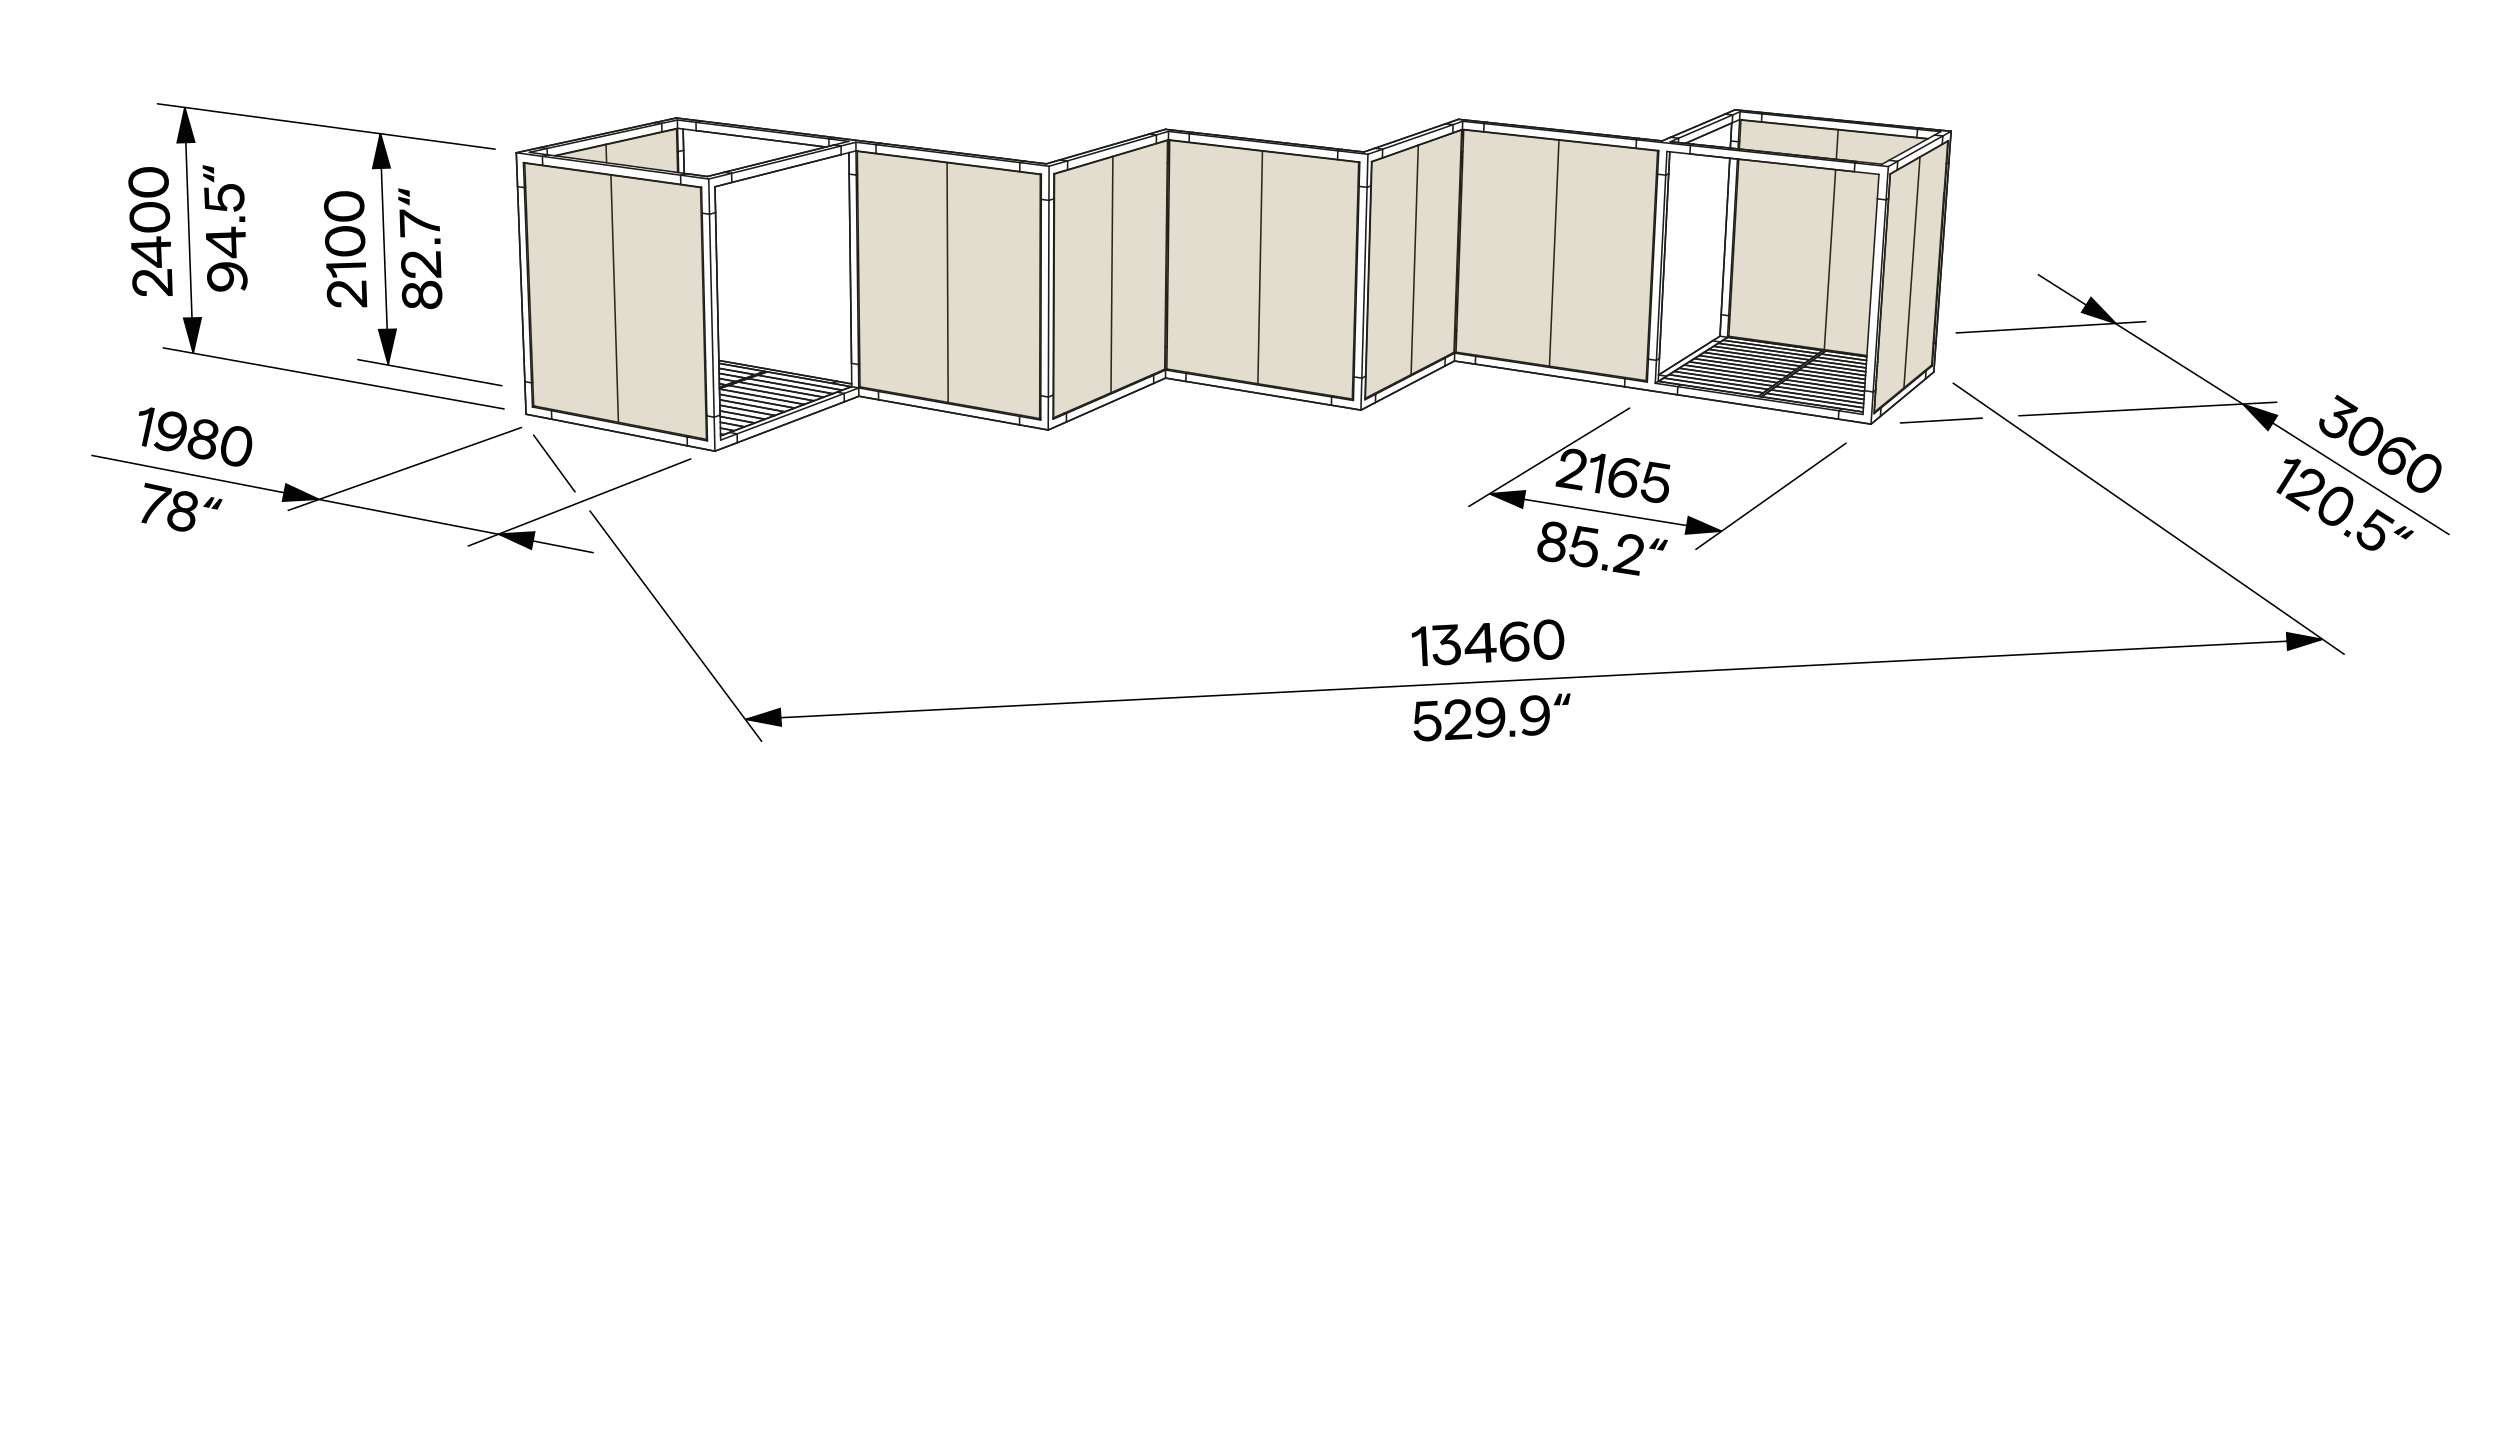 <svg xmlns="http://www.w3.org/2000/svg" viewBox="0 0 396.85 226.77">
  <defs>
    <style>
      .cls-1, .cls-4 {
        fill: none;
        stroke-linejoin: round;
      }

      .cls-1, .cls-3 {
        stroke: #000;
      }

      .cls-1, .cls-3, .cls-4 {
        stroke-linecap: round;
      }

      .cls-1, .cls-2, .cls-3, .cls-4 {
        stroke-width: 0.25px;
      }

      .cls-2 {
        fill: #020303;
        stroke: #020303;
      }

      .cls-2, .cls-3 {
        stroke-miterlimit: 10;
      }

      .cls-4 {
        stroke: #1d1d1b;
      }

      .cls-5 {
        fill: #745914;
        opacity: 0.2;
        isolation: isolate;
      }
    </style>
  </defs>
  <g id="Make2D::Viditelné::KřivkyObrysuScény">
    <line class="cls-1" x1="320.48" y1="66" x2="361.41" y2="63.85"/>
    <line class="cls-1" x1="310.53" y1="52.85" x2="340.6" y2="51.06"/>
    <line class="cls-1" x1="323.57" y1="43.62" x2="388.77" y2="84.85"/>
    <line class="cls-1" x1="310.05" y1="60.83" x2="372.11" y2="103.86"/>
    <line class="cls-1" x1="93.66" y1="81.12" x2="120.9" y2="117.67"/>
    <line class="cls-1" x1="118.51" y1="114.2" x2="368.49" y2="101.51"/>
    <polyline class="cls-2" points="335.89 51.36 331.93 47.23 330.45 49.58 335.89 51.36"/>
    <polyline class="cls-2" points="356.06 64.18 360.02 68.32 361.5 65.97 356.06 64.18"/>
    <polyline class="cls-2" points="118.39 114.19 124.01 115.25 123.85 112.48 118.39 114.19"/>
    <polyline class="cls-2" points="368.61 101.5 362.99 100.44 363.15 103.21 368.61 101.5"/>
    <g>
      <g>
        <path d="M369.26,69.12a2.47,2.47,0,0,1-1-1.24,1.92,1.92,0,0,1,.11-1.5l.72.31a1.27,1.27,0,0,0-.07,1,1.52,1.52,0,0,0,.68.81,1.48,1.48,0,0,0,1.08.26,1.21,1.21,0,0,0,.84-.6,1.25,1.25,0,0,0,.2-1,1.52,1.52,0,0,0-.69-.84,1.29,1.29,0,0,0-.69-.2l0-.63,2.74-.6-2.59-1.64.39-.61,3.4,2.14-.38.61-2.45.52a1.93,1.93,0,0,1,1.07,1.18,1.86,1.86,0,0,1-.28,1.54,1.84,1.84,0,0,1-1.31.91A2.38,2.38,0,0,1,369.26,69.12Z"/>
        <path d="M373.87,72a2.07,2.07,0,0,1-1.05-1.69,4.72,4.72,0,0,1,2.52-4,2.26,2.26,0,0,1,3,1.91,4.68,4.68,0,0,1-2.51,4A2.06,2.06,0,0,1,373.87,72Zm.39-.63a1.29,1.29,0,0,0,1.34.06,4.29,4.29,0,0,0,1.94-3.08,1.36,1.36,0,0,0-2-1.25,3.62,3.62,0,0,0-1.31,1.33,3.5,3.5,0,0,0-.63,1.76A1.27,1.27,0,0,0,374.26,71.4Z"/>
        <path d="M380.85,71.36a2.22,2.22,0,0,1,1,1.36,2.06,2.06,0,0,1-.3,1.64,2,2,0,0,1-1.37,1A2.32,2.32,0,0,1,378.5,75a2.09,2.09,0,0,1-1-1.58,3.19,3.19,0,0,1,.57-2.11,3.91,3.91,0,0,1,2.09-1.79,2.66,2.66,0,0,1,2.28.33,2.77,2.77,0,0,1,1.15,1.41l-.7.32a1.9,1.9,0,0,0-.85-1.11,2,2,0,0,0-1.64-.25,2.52,2.52,0,0,0-1.43,1.1,1.69,1.69,0,0,1,.93-.23A2,2,0,0,1,380.85,71.36Zm-2.61,2.08a1.47,1.47,0,0,0,.66.9,1.44,1.44,0,0,0,1.09.21,1.47,1.47,0,0,0,.91-.66,1.48,1.48,0,0,0-1.56-2.19,1.5,1.5,0,0,0-1.1,1.74Z"/>
        <path d="M383.11,77.87a2.1,2.1,0,0,1-1.05-1.69,4.72,4.72,0,0,1,2.52-4,2.26,2.26,0,0,1,3,1.91,4.68,4.68,0,0,1-2.51,4A2.06,2.06,0,0,1,383.11,77.87Zm.4-.63a1.27,1.27,0,0,0,1.33.06A3.45,3.45,0,0,0,386.16,76a3.38,3.38,0,0,0,.62-1.76,1.26,1.26,0,0,0-.62-1.18,1.27,1.27,0,0,0-1.34-.06,3.45,3.45,0,0,0-1.32,1.32,3.53,3.53,0,0,0-.63,1.76A1.26,1.26,0,0,0,383.51,77.24Z"/>
      </g>
      <g>
        <path d="M361.32,78.11l2.82-4.46a2.88,2.88,0,0,1-1.64-.21l.39-.61a2.76,2.76,0,0,0,1.9,0l.55.34L362,78.52Z"/>
        <path d="M362.76,79l.37-.61,3.09-.46a2.45,2.45,0,0,0,1.81-.9,1.13,1.13,0,0,0,.18-.89,1.39,1.39,0,0,0-1.66-.91,1.44,1.44,0,0,0-.83.8l-.65-.47a2.1,2.1,0,0,1,1.3-1.09,2,2,0,0,1,1.65.32A2.13,2.13,0,0,1,369,76a1.8,1.8,0,0,1-.26,1.46,2.14,2.14,0,0,1-.88.77,5.15,5.15,0,0,1-1.52.42l-2.23.32,2.63,1.66-.39.62Z"/>
        <path d="M369.1,83.11a2.1,2.1,0,0,1-1.05-1.69,4.76,4.76,0,0,1,2.52-4,2.09,2.09,0,0,1,2,.22,2.07,2.07,0,0,1,1,1.69,4.68,4.68,0,0,1-2.51,4A2.09,2.09,0,0,1,369.1,83.11Zm.4-.62a1.29,1.29,0,0,0,1.33.05,3.45,3.45,0,0,0,1.32-1.32,3.38,3.38,0,0,0,.62-1.76,1.34,1.34,0,0,0-2-1.24,3.42,3.42,0,0,0-1.32,1.33,3.46,3.46,0,0,0-.63,1.75A1.29,1.29,0,0,0,369.5,82.49Z"/>
        <path d="M372.51,84.07l.74.47-.5.79-.74-.47Z"/>
        <path d="M375.26,87a2.5,2.5,0,0,1-1-1.22,1.92,1.92,0,0,1,0-1.47l.72.3a1.28,1.28,0,0,0,0,1,1.54,1.54,0,0,0,.67.79,1.34,1.34,0,0,0,1.06.21,1.47,1.47,0,0,0,.87-.68,1.36,1.36,0,0,0,.22-1.08,1.48,1.48,0,0,0-.71-.89,1.57,1.57,0,0,0-1.58-.11l-.44-.42,2.25-2.64,2.84,1.8-.39.61-2.33-1.47-1.23,1.45a2.05,2.05,0,0,1,.7,0,1.74,1.74,0,0,1,.67.26,2.19,2.19,0,0,1,1,1.33,2.05,2.05,0,0,1-.32,1.62,2.13,2.13,0,0,1-1.34,1A2.29,2.29,0,0,1,375.26,87Z"/>
        <path d="M382.11,83.71,380.74,85l-.82-.52,1.75-1Zm1.12.71-1.36,1.24-.84-.52,1.76-1Z"/>
      </g>
    </g>
    <line class="cls-1" x1="301.68" y1="67.14" x2="314.67" y2="66.37"/>
    <g>
      <g>
        <path d="M225.85,105.73l-.27-5.26a2.86,2.86,0,0,1-1.46.77l0-.72a2.81,2.81,0,0,0,1.57-1.08l.65,0,.32,6.29Z"/>
        <path d="M229.75,105.6a2.31,2.31,0,0,1-1.56-.41,1.9,1.9,0,0,1-.78-1.28l.77-.16a1.24,1.24,0,0,0,.51.84,1.52,1.52,0,0,0,1,.28,1.45,1.45,0,0,0,1-.42,1.21,1.21,0,0,0,.34-1,1.23,1.23,0,0,0-.41-.93,1.46,1.46,0,0,0-1-.29,1.29,1.29,0,0,0-.68.23l-.38-.5,1.89-2.07-3.06.16,0-.73,4-.21,0,.71-1.7,1.84a1.89,1.89,0,0,1,1.55.35,1.81,1.81,0,0,1,.67,1.42,1.86,1.86,0,0,1-.55,1.5A2.35,2.35,0,0,1,229.75,105.6Z"/>
        <path d="M235.91,105.22l-.08-1.54-3.31.17,0-.74,3-4.18.95-.05.2,4,.91-.05,0,.74-.91,0,.08,1.53Zm-2.55-2.15,2.44-.13-.16-3.08Z"/>
        <path d="M240.46,100.75a2.23,2.23,0,0,1,1.63.52,2.08,2.08,0,0,1,.7,1.51,2,2,0,0,1-.56,1.58,2.31,2.31,0,0,1-1.61.68,2.07,2.07,0,0,1-1.74-.7,3.24,3.24,0,0,1-.75-2,3.92,3.92,0,0,1,.67-2.67,2.63,2.63,0,0,1,2.06-1,2.72,2.72,0,0,1,1.75.49l-.38.66a1.92,1.92,0,0,0-1.34-.42,1.94,1.94,0,0,0-1.48.75,2.5,2.5,0,0,0-.54,1.72,1.67,1.67,0,0,1,.63-.72A1.92,1.92,0,0,1,240.46,100.75Zm-.93,3.21a1.45,1.45,0,0,0,1.06.35,1.4,1.4,0,0,0,1.37-1.52,1.37,1.37,0,0,0-.46-1,1.45,1.45,0,0,0-1.06-.34,1.43,1.43,0,0,0-1,.45,1.52,1.52,0,0,0,.11,2.06Z"/>
        <path d="M246.06,104.76a2.06,2.06,0,0,1-1.82-.77,3.93,3.93,0,0,1-.75-2.32,4,4,0,0,1,.5-2.38,2.27,2.27,0,0,1,3.57-.18,4.68,4.68,0,0,1,.24,4.69A2.08,2.08,0,0,1,246.06,104.76Zm0-.73a1.3,1.3,0,0,0,1.12-.73,3.47,3.47,0,0,0,.31-1.84,3.43,3.43,0,0,0-.5-1.79,1.28,1.28,0,0,0-1.19-.61,1.26,1.26,0,0,0-1.13.72,3.49,3.49,0,0,0-.31,1.85,3.43,3.43,0,0,0,.49,1.79A1.33,1.33,0,0,0,246,104Z"/>
      </g>
      <g>
        <path d="M226.76,117.69a2.45,2.45,0,0,1-1.55-.39,1.91,1.91,0,0,1-.81-1.23l.76-.17a1.28,1.28,0,0,0,.53.8,1.53,1.53,0,0,0,1,.25,1.28,1.28,0,0,0,1-.44,1.41,1.41,0,0,0,.32-1.05,1.38,1.38,0,0,0-.44-1,1.51,1.51,0,0,0-1.1-.32,1.56,1.56,0,0,0-1.35.83l-.6-.1.32-3.45,3.35-.17,0,.73-2.75.14-.18,1.9a1.9,1.9,0,0,1,.58-.41,1.77,1.77,0,0,1,.69-.18,2.18,2.18,0,0,1,1.61.5,2.06,2.06,0,0,1,.68,1.5,2.12,2.12,0,0,1-.52,1.6A2.18,2.18,0,0,1,226.76,117.69Z"/>
        <path d="M229.41,117.48l0-.71,2.25-2.16a2.49,2.49,0,0,0,1-1.78,1.17,1.17,0,0,0-.37-.83,1.22,1.22,0,0,0-.9-.27,1.28,1.28,0,0,0-1,.48,1.48,1.48,0,0,0-.22,1.14h-.8a2,2,0,0,1,.43-1.63,2,2,0,0,1,1.53-.71,2.15,2.15,0,0,1,1.52.44,1.81,1.81,0,0,1,.63,1.35,2.18,2.18,0,0,1-.27,1.14,5.3,5.3,0,0,1-1,1.21l-1.64,1.55,3.11-.16,0,.73Z"/>
        <path d="M236.59,115a2.21,2.21,0,0,1-1.62-.52,2.07,2.07,0,0,1-.71-1.51,2,2,0,0,1,.57-1.57,2.24,2.24,0,0,1,1.61-.69,2.06,2.06,0,0,1,1.73.7,3.15,3.15,0,0,1,.75,2,3.87,3.87,0,0,1-.67,2.67,2.86,2.86,0,0,1-3.8.56l.38-.66a2,2,0,0,0,2.81-.34,2.44,2.44,0,0,0,.54-1.72,1.6,1.6,0,0,1-.62.72A1.92,1.92,0,0,1,236.59,115Zm.93-3.21a1.53,1.53,0,0,0-2.07.11,1.5,1.5,0,0,0-.36,1.06,1.39,1.39,0,0,0,.46,1,1.41,1.41,0,0,0,1.06.34,1.43,1.43,0,0,0,1-.45,1.37,1.37,0,0,0,.36-1A1.44,1.44,0,0,0,237.52,111.82Z"/>
        <path d="M239.65,116l.88,0,0,.94-.88,0Z"/>
        <path d="M243.68,114.66a2.22,2.22,0,0,1-1.63-.51,2.06,2.06,0,0,1-.7-1.51,2,2,0,0,1,.56-1.58,2.35,2.35,0,0,1,1.61-.69,2.09,2.09,0,0,1,1.73.7,3.18,3.18,0,0,1,.75,2.06,3.88,3.88,0,0,1-.67,2.67,2.65,2.65,0,0,1-2.05,1,2.71,2.71,0,0,1-1.75-.49l.38-.66a1.93,1.93,0,0,0,1.34.41,2,2,0,0,0,1.48-.74,2.46,2.46,0,0,0,.53-1.72,1.65,1.65,0,0,1-.62.72A1.81,1.81,0,0,1,243.68,114.66Zm.93-3.2a1.42,1.42,0,0,0-1.06-.36,1.43,1.43,0,0,0-1,.46,1.5,1.5,0,0,0-.36,1.06A1.41,1.41,0,0,0,243.7,114a1.42,1.42,0,0,0,1-.45,1.38,1.38,0,0,0,.36-1A1.43,1.43,0,0,0,244.61,111.46Z"/>
        <path d="M248,110.14l-.39,1.81-1,0,.86-1.83Zm1.33-.07-.39,1.81-1,.05.86-1.83Z"/>
      </g>
    </g>
    <line class="cls-1" x1="80.02" y1="64.92" x2="25.93" y2="55.23"/>
    <line class="cls-1" x1="78.59" y1="23.68" x2="25" y2="16.48"/>
    <line class="cls-1" x1="29.32" y1="17.36" x2="30.67" y2="55.98"/>
    <polyline class="cls-2" points="29.34 17.07 30.91 22.57 28.13 22.66 29.34 17.07"/>
    <polyline class="cls-2" points="30.68 56.04 31.94 50.45 29.16 50.52 30.68 56.04"/>
    <g>
      <g>
        <path d="M27.42,47l-.71,0L24.58,44.7a2.4,2.4,0,0,0-1.77-1,1.12,1.12,0,0,0-.83.35,1.25,1.25,0,0,0-.28.89,1.21,1.21,0,0,0,.47,1,1.41,1.41,0,0,0,1.13.24l0,.79a2,2,0,0,1-1.63-.44A2.06,2.06,0,0,1,21,45a2.14,2.14,0,0,1,.46-1.51,1.77,1.77,0,0,1,1.35-.61,2.07,2.07,0,0,1,1.14.29,5.17,5.17,0,0,1,1.2,1l1.52,1.65-.11-3.1.73,0Z"/>
        <path d="M27.13,39.15l-1.54.06.13,3.31-.74,0-4.14-3,0-.94,4-.15,0-.91.74,0,0,.91,1.54-.06Zm-2.19,2.52-.09-2.44-3.08.12Z"/>
        <path d="M27,34.37a2.08,2.08,0,0,1-.8,1.82,4,4,0,0,1-2.33.71,3.94,3.94,0,0,1-2.37-.53,2.09,2.09,0,0,1-.94-1.76,2,2,0,0,1,.81-1.81,4,4,0,0,1,2.32-.72,4,4,0,0,1,2.37.54A2.07,2.07,0,0,1,27,34.37Zm-.74,0a1.27,1.27,0,0,0-.71-1.13,3.39,3.39,0,0,0-1.83-.34,3.47,3.47,0,0,0-1.8.47A1.35,1.35,0,0,0,22,35.73a3.53,3.53,0,0,0,1.84.33,3.35,3.35,0,0,0,1.8-.47A1.28,1.28,0,0,0,26.28,34.4Z"/>
        <path d="M26.81,28.82a2.07,2.07,0,0,1-.8,1.82,4,4,0,0,1-2.33.71,3.94,3.94,0,0,1-2.37-.53,2.26,2.26,0,0,1-.13-3.57,4,4,0,0,1,2.32-.72,4,4,0,0,1,2.37.54A2.07,2.07,0,0,1,26.81,28.82Zm-.74,0a1.26,1.26,0,0,0-.7-1.13,3.45,3.45,0,0,0-1.84-.34,3.47,3.47,0,0,0-1.8.48A1.27,1.27,0,0,0,21.1,29a1.29,1.29,0,0,0,.71,1.14,3.52,3.52,0,0,0,1.84.34,3.44,3.44,0,0,0,1.8-.48A1.26,1.26,0,0,0,26.07,28.85Z"/>
      </g>
      <g>
        <path d="M37.15,44a2.16,2.16,0,0,1-.54,1.62,2,2,0,0,1-1.51.68,2,2,0,0,1-1.57-.58,2.35,2.35,0,0,1-.67-1.62,2.12,2.12,0,0,1,.73-1.73,3.2,3.2,0,0,1,2.06-.72,3.9,3.9,0,0,1,2.66.71,2.85,2.85,0,0,1,.5,3.81l-.65-.39a2,2,0,0,0,.43-1.33A2,2,0,0,0,37.86,43a2.44,2.44,0,0,0-1.71-.56,1.59,1.59,0,0,1,.71.63A1.93,1.93,0,0,1,37.15,44ZM34,43a1.45,1.45,0,0,0,1.13,2.44,1.36,1.36,0,0,0,1-.44A1.55,1.55,0,0,0,36,43,1.5,1.5,0,0,0,34,43Z"/>
        <path d="M39,37.64l-1.54.06L37.58,41l-.73,0-4.14-3,0-.95,4-.15,0-.91.73,0,0,.9L39,36.83Zm-2.19,2.53-.09-2.44-3.08.12Z"/>
        <path d="M38,35.24l0-.88.93,0,0,.88Z"/>
        <path d="M38.83,31.31a2.49,2.49,0,0,1-.41,1.54,2,2,0,0,1-1.24.79L37,32.88a1.31,1.31,0,0,0,.81-.52,1.57,1.57,0,0,0,.26-1,1.31,1.31,0,0,0-.43-1,1.44,1.44,0,0,0-1-.34,1.38,1.38,0,0,0-1,.43,1.54,1.54,0,0,0-.34,1.09,1.61,1.61,0,0,0,.81,1.37l-.1.6-3.45-.37L32.4,29.8l.73,0,.1,2.75,1.9.2a1.87,1.87,0,0,1-.4-.58,1.84,1.84,0,0,1-.17-.7,2.17,2.17,0,0,1,.52-1.6,2,2,0,0,1,1.51-.65,2.07,2.07,0,0,1,1.59.54A2.19,2.19,0,0,1,38.83,31.31Z"/>
        <path d="M32.19,26.2l1.8.42,0,1-1.82-.89Zm.05,1.33L34,28l0,1L32.26,28Z"/>
      </g>
    </g>
    <line class="cls-1" x1="79.66" y1="61.23" x2="56.81" y2="57.09"/>
    <polyline class="cls-2" points="61.62 57.85 62.89 52.27 60.11 52.33 61.62 57.85"/>
    <line class="cls-1" x1="60.35" y1="21.43" x2="61.66" y2="57.72"/>
    <polyline class="cls-2" points="60.38 21.15 61.94 26.65 59.17 26.74 60.38 21.15"/>
    <g>
      <g>
        <path d="M58.3,48.78l-.71,0-2.12-2.3a2.49,2.49,0,0,0-1.76-1,1.09,1.09,0,0,0-.83.36,1.19,1.19,0,0,0-.29.89,1.24,1.24,0,0,0,.46,1,1.46,1.46,0,0,0,1.14.24l0,.79a2,2,0,0,1-2.3-2,2.14,2.14,0,0,1,.47-1.51,1.75,1.75,0,0,1,1.35-.6,2.07,2.07,0,0,1,1.14.29A5,5,0,0,1,56,46l1.51,1.66-.09-3.1.73,0Z"/>
        <path d="M58.1,42.43l-5.28.17a2.76,2.76,0,0,1,.75,1.47l-.72,0A2.84,2.84,0,0,0,51.8,42.5l0-.64,6.29-.2Z"/>
        <path d="M58,38.22A2.07,2.07,0,0,1,57.22,40a3.89,3.89,0,0,1-2.33.7,3.94,3.94,0,0,1-2.37-.55,2.1,2.1,0,0,1-.93-1.76,2.08,2.08,0,0,1,.82-1.81,4.73,4.73,0,0,1,4.7-.15A2.11,2.11,0,0,1,58,38.22Zm-.74,0a1.28,1.28,0,0,0-.7-1.13,4.2,4.2,0,0,0-3.64.11A1.34,1.34,0,0,0,53,39.55a4.34,4.34,0,0,0,3.64-.12A1.27,1.27,0,0,0,57.3,38.24Z"/>
        <path d="M57.86,32.67a2.06,2.06,0,0,1-.81,1.81,3.92,3.92,0,0,1-2.34.7,4,4,0,0,1-2.37-.55,2.27,2.27,0,0,1-.1-3.57,3.88,3.88,0,0,1,2.32-.7,3.94,3.94,0,0,1,2.37.55A2.07,2.07,0,0,1,57.86,32.67Zm-.74,0a1.27,1.27,0,0,0-.7-1.13,3.47,3.47,0,0,0-1.83-.36,3.51,3.51,0,0,0-1.81.47,1.28,1.28,0,0,0-.63,1.18,1.29,1.29,0,0,0,.7,1.15,3.52,3.52,0,0,0,1.84.34,3.36,3.36,0,0,0,1.8-.46A1.27,1.27,0,0,0,57.12,32.69Z"/>
      </g>
      <g>
        <path d="M70.23,46.75a2.51,2.51,0,0,1-.47,1.65,1.65,1.65,0,0,1-1.34.67,1.64,1.64,0,0,1-1.62-1.14,1.6,1.6,0,0,1-.53.69,1.3,1.3,0,0,1-.77.28,1.48,1.48,0,0,1-1.21-.5,2.51,2.51,0,0,1-.09-2.88,1.51,1.51,0,0,1,1.18-.58,1.32,1.32,0,0,1,.78.23,1.53,1.53,0,0,1,.57.66,1.58,1.58,0,0,1,.58-.88,1.55,1.55,0,0,1,1-.36,1.69,1.69,0,0,1,1.38.57A2.4,2.4,0,0,1,70.23,46.75Zm-3.77.12a1.23,1.23,0,0,0-.3-.83,1,1,0,0,0-.73-.3.89.89,0,0,0-.71.34,1.52,1.52,0,0,0,.06,1.73.84.84,0,0,0,.72.29.89.89,0,0,0,.71-.36A1.27,1.27,0,0,0,66.46,46.87Zm3.06-.08a1.61,1.61,0,0,0-.36-1,1.08,1.08,0,0,0-.87-.35,1.07,1.07,0,0,0-.84.41,1.52,1.52,0,0,0-.29,1,1.5,1.5,0,0,0,.36,1,1,1,0,0,0,.86.36,1.08,1.08,0,0,0,.85-.41A1.61,1.61,0,0,0,69.52,46.79Z"/>
        <path d="M70.07,44.1l-.71,0-2.12-2.3a2.47,2.47,0,0,0-1.76-1,1.13,1.13,0,0,0-.83.36,1.19,1.19,0,0,0-.29.89,1.24,1.24,0,0,0,.46,1,1.46,1.46,0,0,0,1.14.24l0,.8a2,2,0,0,1-2.3-2,2.14,2.14,0,0,1,.47-1.51,1.81,1.81,0,0,1,1.36-.6,2.07,2.07,0,0,1,1.13.3,5,5,0,0,1,1.19,1L69.3,43l-.1-3.1.74,0Z"/>
        <path d="M69,38.74l0-.88.93,0,0,.88Z"/>
        <path d="M69.84,36.74a11.46,11.46,0,0,1-5.66-2.62l.11,3.54-.73,0-.13-4.38.72,0c2.3,1.67,4.19,2.54,5.66,2.63Z"/>
        <path d="M63.24,29.88l1.8.42,0,1-1.81-.89Zm0,1.33,1.79.43,0,1-1.81-.9Z"/>
      </g>
    </g>
    <line class="cls-1" x1="82.78" y1="67.86" x2="45.76" y2="81.02"/>
    <line class="cls-1" x1="14.59" y1="72.3" x2="94.15" y2="87.73"/>
    <line class="cls-1" x1="109.65" y1="72.85" x2="74.34" y2="86.67"/>
    <polyline class="cls-2" points="50.58 79.25 44.86 79.56 45.39 76.83 50.58 79.25"/>
    <polyline class="cls-2" points="79.16 84.79 84.35 87.19 84.87 84.45 79.16 84.79"/>
    <g>
      <g>
        <path d="M22.5,70.76l1.13-5.15A3,3,0,0,1,22,66l.16-.71a2.86,2.86,0,0,0,1.8-.63l.63.14-1.36,6.15Z"/>
        <path d="M26.87,69.59a2.22,2.22,0,0,1-1.43-.93A2.07,2.07,0,0,1,25.16,67a2,2,0,0,1,1-1.37,2.31,2.31,0,0,1,1.73-.24,2.13,2.13,0,0,1,1.49,1.14,3.22,3.22,0,0,1,.17,2.18,3.87,3.87,0,0,1-1.35,2.39,2.62,2.62,0,0,1-2.26.46,2.7,2.7,0,0,1-1.56-.93l.55-.53a2.07,2.07,0,0,0,2.8.42,2.5,2.5,0,0,0,1-1.52,1.64,1.64,0,0,1-.8.53A1.82,1.82,0,0,1,26.87,69.59Zm1.75-2.84a1.4,1.4,0,0,0-.93-.62,1.33,1.33,0,0,0-1.09.17,1.41,1.41,0,0,0-.63.93,1.35,1.35,0,0,0,.18,1.08,1.41,1.41,0,0,0,.93.62,1.44,1.44,0,0,0,1.1-.17,1.37,1.37,0,0,0,.62-.91A1.39,1.39,0,0,0,28.62,66.75Z"/>
        <path d="M31.65,72.85A2.48,2.48,0,0,1,30.17,72a1.7,1.7,0,0,1-.32-1.47,1.63,1.63,0,0,1,.53-.89,1.72,1.72,0,0,1,1-.4,1.55,1.55,0,0,1-.54-.68,1.27,1.27,0,0,1-.08-.81,1.45,1.45,0,0,1,.79-1,2.45,2.45,0,0,1,2.8.62,1.45,1.45,0,0,1,.27,1.28,1.39,1.39,0,0,1-.41.71,1.51,1.51,0,0,1-.78.38,1.7,1.7,0,0,1,.72.78,1.58,1.58,0,0,1,.1,1,1.65,1.65,0,0,1-.9,1.19A2.41,2.41,0,0,1,31.65,72.85Zm.15-.69a1.53,1.53,0,0,0,1.07-.1,1.07,1.07,0,0,0,.55-.75,1,1,0,0,0-.19-.92,1.59,1.59,0,0,0-.92-.54,1.54,1.54,0,0,0-1.08.1,1.05,1.05,0,0,0-.57.75,1.08,1.08,0,0,0,.2.92A1.62,1.62,0,0,0,31.8,72.16Zm.67-3a1.2,1.2,0,0,0,.87-.08.9.9,0,0,0,.47-.64.84.84,0,0,0-.14-.77,1.26,1.26,0,0,0-.78-.44,1.34,1.34,0,0,0-.92.07.89.89,0,0,0-.46.63.92.92,0,0,0,.17.78A1.37,1.37,0,0,0,32.47,69.17Z"/>
        <path d="M36.87,74a2.07,2.07,0,0,1-1.55-1.24,3.9,3.9,0,0,1-.11-2.43,4,4,0,0,1,1.12-2.16,2.08,2.08,0,0,1,1.93-.47A2.1,2.1,0,0,1,39.82,69a4.74,4.74,0,0,1-1,4.59A2.1,2.1,0,0,1,36.87,74Zm.16-.72a1.31,1.31,0,0,0,1.28-.41,3.47,3.47,0,0,0,.79-1.68,3.54,3.54,0,0,0,0-1.87,1.28,1.28,0,0,0-1-.9,1.3,1.3,0,0,0-1.29.39,3.55,3.55,0,0,0-.79,1.7,3.51,3.51,0,0,0,0,1.86A1.29,1.29,0,0,0,37,73.29Z"/>
      </g>
      <g>
        <path d="M22.41,82.94a11.58,11.58,0,0,1,3.94-4.84l-3.46-.76.16-.71,4.28.94-.16.72c-2.18,1.81-3.5,3.42-3.94,4.83Z"/>
        <path d="M28.41,84.34a2.52,2.52,0,0,1-1.49-.86A1.66,1.66,0,0,1,26.61,82a1.59,1.59,0,0,1,.52-.88,1.73,1.73,0,0,1,1-.41,1.55,1.55,0,0,1-.54-.68,1.27,1.27,0,0,1-.08-.81,1.47,1.47,0,0,1,.79-1A2.19,2.19,0,0,1,29.8,78a2.15,2.15,0,0,1,1.29.76,1.54,1.54,0,0,1,.27,1.29,1.35,1.35,0,0,1-.42.7,1.56,1.56,0,0,1-.78.39,1.67,1.67,0,0,1,.72.77,1.58,1.58,0,0,1,.1,1,1.7,1.7,0,0,1-.89,1.2A2.42,2.42,0,0,1,28.41,84.34Zm.14-.7a1.58,1.58,0,0,0,1.07-.09,1.11,1.11,0,0,0,.56-.76,1.08,1.08,0,0,0-.19-.91,1.52,1.52,0,0,0-.93-.54,1.61,1.61,0,0,0-1.08.09,1.05,1.05,0,0,0-.56.75,1,1,0,0,0,.19.92A1.55,1.55,0,0,0,28.55,83.64Zm.67-3a1.29,1.29,0,0,0,.88-.09.93.93,0,0,0,.47-.63.87.87,0,0,0-.15-.77,1.5,1.5,0,0,0-1.69-.37.84.84,0,0,0-.46.63.9.9,0,0,0,.17.78A1.31,1.31,0,0,0,29.22,80.66Z"/>
        <path d="M34.07,79l-.86,1.63-1-.21,1.32-1.53Zm1.3.29-.86,1.63-1-.21,1.32-1.54Z"/>
      </g>
    </g>
    <line class="cls-1" x1="84.72" y1="69.09" x2="91.28" y2="78.08"/>
    <line class="cls-3" x1="258.67" y1="64.79" x2="233.17" y2="80.39"/>
    <line class="cls-3" x1="293.03" y1="70.36" x2="269.21" y2="87.21"/>
    <line class="cls-3" x1="236.7" y1="78.43" x2="272.92" y2="84.26"/>
    <polyline class="cls-2" points="273.25 84.31 267.55 84.77 268.01 82.02 273.25 84.31"/>
    <polyline class="cls-2" points="236.43 78.38 241.68 80.66 242.13 77.92 236.43 78.38"/>
    <g>
      <g>
        <path d="M246.92,77.22l.1-.7,2.67-1.64A2.43,2.43,0,0,0,251,73.34a1.12,1.12,0,0,0-.18-.89A1.26,1.26,0,0,0,250,72a1.23,1.23,0,0,0-1.06.26,1.48,1.48,0,0,0-.46,1.07l-.77-.18a2,2,0,0,1,.76-1.51,2.1,2.1,0,0,1,1.65-.36,2.14,2.14,0,0,1,1.39.75,1.81,1.81,0,0,1,.33,1.45,2.07,2.07,0,0,1-.51,1,4.84,4.84,0,0,1-1.23,1l-1.92,1.17,3.06.49-.12.73Z"/>
        <path d="M253.19,78.24,254,73a2.85,2.85,0,0,1-1.59.45l.12-.71a2.88,2.88,0,0,0,1.76-.73l.63.1-1,6.22Z"/>
        <path d="M258,74.74a2.22,2.22,0,0,1,1.48.86,2.07,2.07,0,0,1,.37,1.62,2,2,0,0,1-.89,1.42,2.26,2.26,0,0,1-1.71.33,2.06,2.06,0,0,1-1.55-1,3.19,3.19,0,0,1-.3-2.17,3.89,3.89,0,0,1,1.21-2.46,2.66,2.66,0,0,1,2.24-.59,2.7,2.7,0,0,1,1.6.85l-.51.56a2,2,0,0,0-1.22-.69,1.93,1.93,0,0,0-1.6.42,2.51,2.51,0,0,0-.89,1.57,1.62,1.62,0,0,1,.76-.57A2,2,0,0,1,258,74.74Zm-1.59,2.94a1.46,1.46,0,0,0,2.63-.63,1.48,1.48,0,0,0-2.3-1.4,1.38,1.38,0,0,0-.57.94A1.45,1.45,0,0,0,256.43,77.68Z"/>
        <path d="M262.43,79.81A2.47,2.47,0,0,1,261,79.1a1.9,1.9,0,0,1-.53-1.37h.78a1.29,1.29,0,0,0,.35.9,1.65,1.65,0,0,0,.93.46,1.29,1.29,0,0,0,1.05-.23,1.42,1.42,0,0,0,.54-.95,1.41,1.41,0,0,0-.22-1.09,1.5,1.5,0,0,0-1-.54,1.54,1.54,0,0,0-1.49.52l-.57-.22,1-3.31,3.31.54-.12.72-2.71-.44-.57,1.82a1.83,1.83,0,0,1,.65-.28,2.14,2.14,0,0,1,.71,0,2.2,2.2,0,0,1,1.47.83,2.32,2.32,0,0,1-.5,3.06A2.16,2.16,0,0,1,262.43,79.81Z"/>
      </g>
      <g>
        <path d="M246,89.21a2.39,2.39,0,0,1-1.53-.77,1.66,1.66,0,0,1-.4-1.45,1.64,1.64,0,0,1,.47-.91,1.74,1.74,0,0,1,.95-.46,1.62,1.62,0,0,1-.57-.65,1.32,1.32,0,0,1-.13-.8,1.5,1.5,0,0,1,.73-1.1,2.19,2.19,0,0,1,1.51-.22,2.16,2.16,0,0,1,1.33.68,1.52,1.52,0,0,1,.34,1.27,1.35,1.35,0,0,1-.37.73,1.56,1.56,0,0,1-.76.43,1.68,1.68,0,0,1,.76.73,1.57,1.57,0,0,1,.16,1,1.68,1.68,0,0,1-.82,1.25A2.43,2.43,0,0,1,246,89.21Zm.1-.7a1.48,1.48,0,0,0,1.06-.16,1.06,1.06,0,0,0,.52-.78,1.1,1.1,0,0,0-.24-.9,1.77,1.77,0,0,0-2-.33,1.13,1.13,0,0,0-.28,1.68A1.53,1.53,0,0,0,246.09,88.51Zm.5-3a1.25,1.25,0,0,0,.87-.13.9.9,0,0,0,.43-.66.85.85,0,0,0-.19-.76,1.23,1.23,0,0,0-.79-.4,1.37,1.37,0,0,0-.92.12.85.85,0,0,0-.42.66.92.92,0,0,0,.21.77A1.33,1.33,0,0,0,246.59,85.49Z"/>
        <path d="M251.06,90a2.47,2.47,0,0,1-1.43-.71A1.92,1.92,0,0,1,249.1,88h.78a1.25,1.25,0,0,0,.35.89,1.6,1.6,0,0,0,.93.47,1.34,1.34,0,0,0,1.05-.23,1.45,1.45,0,0,0,.54-1,1.35,1.35,0,0,0-.23-1.08,1.5,1.5,0,0,0-1-.55A1.56,1.56,0,0,0,250,87l-.57-.23,1-3.3,3.31.54-.11.72L251,84.31l-.57,1.82a1.83,1.83,0,0,1,.65-.28,1.72,1.72,0,0,1,.71,0,2.16,2.16,0,0,1,1.47.83,2,2,0,0,1,.34,1.61,2.07,2.07,0,0,1-.84,1.45A2.2,2.2,0,0,1,251.06,90Z"/>
        <path d="M254.37,89.55l.87.14-.15.93-.87-.14Z"/>
        <path d="M256,90.76l.11-.7,2.66-1.64a2.48,2.48,0,0,0,1.32-1.54,1.13,1.13,0,0,0-.19-.89,1.21,1.21,0,0,0-.82-.45,1.24,1.24,0,0,0-1.06.26,1.48,1.48,0,0,0-.46,1.07l-.77-.18a2,2,0,0,1,.76-1.51,2.1,2.1,0,0,1,1.65-.36,2.14,2.14,0,0,1,1.39.75,1.81,1.81,0,0,1,.33,1.45,2.13,2.13,0,0,1-.5,1,4.74,4.74,0,0,1-1.24,1l-1.92,1.17,3.06.49-.11.73Z"/>
        <path d="M263.49,85.52l-.77,1.69-1-.16L263,85.44Zm1.31.22L264,87.42l-1-.16,1.23-1.61Z"/>
      </g>
    </g>
    <line class="cls-4" x1="87.59" y1="66.55" x2="109.11" y2="70.77"/>
    <line class="cls-4" x1="114.12" y1="57.23" x2="132.93" y2="60.54"/>
    <line class="cls-4" x1="274.59" y1="25.12" x2="273.22" y2="49.95"/>
    <line class="cls-4" x1="263.28" y1="59.52" x2="271.85" y2="54.11"/>
    <line class="cls-4" x1="267.55" y1="22.76" x2="274.98" y2="19.5"/>
    <line class="cls-4" x1="82.16" y1="29.62" x2="83.32" y2="60.57"/>
    <line class="cls-4" x1="113.59" y1="33.76" x2="114.31" y2="65.89"/>
    <line class="cls-4" x1="114.97" y1="27.35" x2="132.37" y2="23.02"/>
    <line class="cls-4" x1="117.04" y1="70.27" x2="134.02" y2="63.79"/>
    <line class="cls-4" x1="268.8" y1="22.89" x2="294.86" y2="25.66"/>
    <line class="cls-4" x1="268.26" y1="24.44" x2="294.36" y2="27.26"/>
    <line class="cls-4" x1="110.51" y1="20.74" x2="131.1" y2="23.34"/>
    <line class="cls-4" x1="108.52" y1="23.87" x2="108.61" y2="27.52"/>
    <line class="cls-4" x1="116.17" y1="28.96" x2="133.52" y2="24.55"/>
    <line class="cls-4" x1="134.8" y1="27.64" x2="135.17" y2="57.67"/>
    <line class="cls-4" x1="297.58" y1="64.28" x2="297.6" y2="64.27"/>
    <line class="cls-4" x1="309.37" y1="25.77" x2="307.33" y2="54.27"/>
    <line class="cls-4" x1="265.18" y1="21.8" x2="273.82" y2="18.12"/>
    <line class="cls-4" x1="85.76" y1="23.42" x2="103.99" y2="19.46"/>
    <line class="cls-4" x1="280.09" y1="17.9" x2="304.74" y2="20.34"/>
    <line class="cls-4" x1="298.5" y1="66.09" x2="305.66" y2="60.15"/>
    <line class="cls-4" x1="274.74" y1="22.38" x2="274.67" y2="23.51"/>
    <line class="cls-4" x1="266.27" y1="62.67" x2="291.82" y2="66.54"/>
    <line class="cls-4" x1="264.89" y1="27.59" x2="263.41" y2="56.91"/>
    <line class="cls-4" x1="111.35" y1="19.22" x2="132.42" y2="21.84"/>
    <line class="cls-4" x1="113.5" y1="29.65" x2="113.59" y2="33.76"/>
    <line class="cls-4" x1="273.03" y1="53.37" x2="271.85" y2="54.11"/>
    <line class="cls-4" x1="297.01" y1="67.33" x2="291.82" y2="66.54"/>
    <line class="cls-4" x1="112.29" y1="28.02" x2="114.97" y2="27.35"/>
    <line class="cls-4" x1="87.59" y1="66.55" x2="83.51" y2="65.76"/>
    <line class="cls-4" x1="109.01" y1="27.57" x2="112.29" y2="28.02"/>
    <polyline class="cls-4" points="83.32 60.58 83.46 64.4 83.51 65.76"/>
    <polyline class="cls-4" points="309.73 20.84 309.63 22.13 309.37 25.77"/>
    <line class="cls-4" x1="116.17" y1="28.96" x2="113.5" y2="29.65"/>
    <line class="cls-4" x1="309.73" y1="20.84" x2="304.74" y2="20.34"/>
    <line class="cls-4" x1="298.5" y1="66.09" x2="297.01" y2="67.33"/>
    <line class="cls-4" x1="108.52" y1="23.87" x2="108.44" y2="20.48"/>
    <line class="cls-4" x1="275.42" y1="17.43" x2="273.82" y2="18.12"/>
    <line class="cls-4" x1="280.09" y1="17.9" x2="275.42" y2="17.43"/>
    <line class="cls-4" x1="111.35" y1="19.22" x2="107.35" y2="18.73"/>
    <line class="cls-4" x1="107.35" y1="18.73" x2="103.99" y2="19.46"/>
    <line class="cls-4" x1="306.98" y1="59.05" x2="305.66" y2="60.15"/>
    <polyline class="cls-4" points="307.33 54.27 307.07 57.8 306.98 59.05"/>
    <line class="cls-4" x1="273.22" y1="49.95" x2="273.03" y2="53.37"/>
    <line class="cls-4" x1="117.04" y1="70.27" x2="113.49" y2="71.62"/>
    <line class="cls-4" x1="113.49" y1="71.62" x2="109.11" y2="70.77"/>
    <polyline class="cls-4" points="81.96 24.25 82.01 25.66 82.16 29.62"/>
    <line class="cls-4" x1="85.76" y1="23.42" x2="81.96" y2="24.25"/>
    <line class="cls-4" x1="274.89" y1="19.54" x2="274.74" y2="22.38"/>
    <line class="cls-4" x1="211.35" y1="64.33" x2="188.25" y2="60.55"/>
    <line class="cls-4" x1="183.13" y1="60.86" x2="169.29" y2="66.98"/>
    <line class="cls-4" x1="260.25" y1="21.99" x2="236.11" y2="19.43"/>
    <line class="cls-4" x1="212.99" y1="23.73" x2="189.46" y2="21.04"/>
    <line class="cls-4" x1="229.37" y1="58.1" x2="218.34" y2="63.89"/>
    <line class="cls-4" x1="229.46" y1="19.66" x2="218.23" y2="23.54"/>
    <line class="cls-4" x1="182.4" y1="21.29" x2="168.26" y2="25.38"/>
    <line class="cls-4" x1="161.85" y1="67.45" x2="139.47" y2="63.46"/>
    <line class="cls-4" x1="257.89" y1="61.4" x2="234.2" y2="57.81"/>
    <line class="cls-4" x1="162.68" y1="25.59" x2="139.89" y2="22.76"/>
    <line class="cls-4" x1="218.34" y1="63.89" x2="218.34" y2="63.89"/>
    <line class="cls-4" x1="188.25" y1="60.55" x2="185.01" y2="60.02"/>
    <line class="cls-4" x1="185.01" y1="60.02" x2="183.13" y2="60.86"/>
    <line class="cls-4" x1="136.34" y1="62.9" x2="134.02" y2="63.79"/>
    <line class="cls-4" x1="139.47" y1="63.46" x2="136.34" y2="62.9"/>
    <line class="cls-4" x1="182.4" y1="21.29" x2="185" y2="20.53"/>
    <line class="cls-4" x1="265.18" y1="21.8" x2="263.86" y2="22.37"/>
    <line class="cls-4" x1="185" y1="20.53" x2="189.46" y2="21.04"/>
    <line class="cls-4" x1="263.86" y1="22.37" x2="260.25" y2="21.99"/>
    <line class="cls-4" x1="132.93" y1="60.54" x2="135.21" y2="60.94"/>
    <line class="cls-4" x1="168.26" y1="25.38" x2="166.09" y2="26.01"/>
    <line class="cls-4" x1="166.09" y1="26.01" x2="162.68" y2="25.59"/>
    <line class="cls-4" x1="264.89" y1="27.59" x2="265.07" y2="24.1"/>
    <line class="cls-4" x1="229.46" y1="19.66" x2="231.54" y2="18.94"/>
    <line class="cls-4" x1="161.85" y1="67.45" x2="166.4" y2="68.26"/>
    <line class="cls-4" x1="234.2" y1="57.81" x2="230.88" y2="57.31"/>
    <line class="cls-4" x1="211.35" y1="64.33" x2="216.04" y2="65.1"/>
    <line class="cls-4" x1="230.88" y1="57.31" x2="229.37" y2="58.1"/>
    <line class="cls-4" x1="216.04" y1="65.1" x2="218.34" y2="63.89"/>
    <line class="cls-4" x1="229.37" y1="58.1" x2="229.37" y2="58.1"/>
    <polyline class="cls-4" points="257.89 61.4 262.7 62.13 266.27 62.67"/>
    <line class="cls-4" x1="268.8" y1="22.89" x2="265.15" y2="22.5"/>
    <line class="cls-4" x1="169.29" y1="65.62" x2="168.96" y2="65.57"/>
    <line class="cls-4" x1="134.8" y1="27.64" x2="134.76" y2="24.23"/>
    <polyline class="cls-4" points="132.42 21.84 135.57 22.23 139.89 22.76"/>
    <line class="cls-4" x1="216.51" y1="24.13" x2="212.99" y2="23.73"/>
    <line class="cls-4" x1="218.23" y1="23.54" x2="216.51" y2="24.13"/>
    <line class="cls-4" x1="231.54" y1="18.94" x2="236.11" y2="19.43"/>
    <line class="cls-4" x1="166.4" y1="68.26" x2="169.29" y2="66.98"/>
    <line class="cls-4" x1="309.37" y1="25.77" x2="307.33" y2="54.27"/>
    <line class="cls-4" x1="275.05" y1="18.24" x2="266.47" y2="21.94"/>
    <line class="cls-4" x1="136.28" y1="57.87" x2="135.93" y2="27.79"/>
    <line class="cls-4" x1="274.74" y1="22.38" x2="275.96" y2="22.51"/>
    <line class="cls-4" x1="266.27" y1="62.67" x2="291.82" y2="66.54"/>
    <line class="cls-4" x1="266.8" y1="61.08" x2="292.31" y2="64.89"/>
    <line class="cls-4" x1="266.34" y1="61.38" x2="266.27" y2="62.67"/>
    <line class="cls-4" x1="291.91" y1="65.21" x2="266.34" y2="61.38"/>
    <line class="cls-4" x1="273.06" y1="54.28" x2="264.53" y2="59.71"/>
    <line class="cls-4" x1="277.63" y1="54.01" x2="277.85" y2="53.86"/>
    <line class="cls-4" x1="268.33" y1="23.1" x2="268.8" y2="22.89"/>
    <line class="cls-4" x1="135.17" y1="57.67" x2="136.28" y2="57.87"/>
    <line class="cls-4" x1="134.8" y1="27.64" x2="135.17" y2="57.67"/>
    <line class="cls-4" x1="297.35" y1="62.22" x2="295.98" y2="62.02"/>
    <line class="cls-4" x1="135.93" y1="27.79" x2="134.8" y2="27.64"/>
    <line class="cls-4" x1="265.18" y1="21.8" x2="273.82" y2="18.12"/>
    <line class="cls-4" x1="116.17" y1="28.96" x2="133.52" y2="24.55"/>
    <line class="cls-4" x1="297.35" y1="62.22" x2="299.4" y2="31.73"/>
    <line class="cls-4" x1="275.05" y1="18.24" x2="274.98" y2="19.5"/>
    <line class="cls-4" x1="299.79" y1="31.49" x2="297.74" y2="61.91"/>
    <line class="cls-4" x1="297.74" y1="61.91" x2="297.35" y2="62.22"/>
    <line class="cls-4" x1="271.85" y1="54.11" x2="273.06" y2="54.28"/>
    <line class="cls-4" x1="116.14" y1="27.51" x2="114.97" y2="27.35"/>
    <line class="cls-4" x1="108.52" y1="23.87" x2="108.61" y2="27.52"/>
    <line class="cls-4" x1="264.53" y1="59.71" x2="263.28" y2="59.53"/>
    <line class="cls-4" x1="273.82" y1="18.12" x2="275.05" y2="18.24"/>
    <line class="cls-4" x1="105.04" y1="19.59" x2="105.08" y2="20.92"/>
    <line class="cls-4" x1="103.99" y1="19.46" x2="105.04" y2="19.59"/>
    <line class="cls-4" x1="85.76" y1="23.42" x2="103.99" y2="19.46"/>
    <line class="cls-4" x1="306.98" y1="54.55" x2="309.03" y2="25.98"/>
    <line class="cls-4" x1="110.51" y1="20.74" x2="131.1" y2="23.34"/>
    <line class="cls-4" x1="115.87" y1="68.65" x2="132.89" y2="62.26"/>
    <line class="cls-4" x1="131.58" y1="22.04" x2="110.48" y2="19.42"/>
    <line class="cls-4" x1="87.1" y1="24.6" x2="109.01" y2="27.57"/>
    <line class="cls-4" x1="86.15" y1="26.24" x2="108.07" y2="29.27"/>
    <line class="cls-4" x1="86.1" y1="24.82" x2="86.15" y2="26.24"/>
    <line class="cls-4" x1="108.04" y1="27.81" x2="86.1" y2="24.82"/>
    <line class="cls-4" x1="261.67" y1="57.02" x2="262.94" y2="57.2"/>
    <line class="cls-4" x1="132.11" y1="60.84" x2="114.12" y2="57.67"/>
    <line class="cls-4" x1="88.01" y1="24.72" x2="105.08" y2="20.92"/>
    <line class="cls-4" x1="268.26" y1="24.44" x2="294.36" y2="27.26"/>
    <line class="cls-4" x1="134.02" y1="63.79" x2="134.01" y2="62.46"/>
    <line class="cls-4" x1="294.45" y1="25.87" x2="268.33" y2="23.1"/>
    <line class="cls-4" x1="268.8" y1="22.89" x2="294.86" y2="25.66"/>
    <line class="cls-4" x1="264.89" y1="27.59" x2="263.41" y2="56.91"/>
    <line class="cls-4" x1="279.69" y1="18.08" x2="280.09" y2="17.9"/>
    <line class="cls-4" x1="114.97" y1="27.35" x2="132.37" y2="23.02"/>
    <line class="cls-4" x1="263.13" y1="27.66" x2="261.67" y2="57.02"/>
    <line class="cls-4" x1="117.04" y1="70.27" x2="134.02" y2="63.79"/>
    <line class="cls-4" x1="279.69" y1="18.08" x2="279.62" y2="19.34"/>
    <line class="cls-4" x1="280.09" y1="17.9" x2="304.74" y2="20.34"/>
    <line class="cls-4" x1="306.89" y1="54.53" x2="306.98" y2="54.55"/>
    <line class="cls-4" x1="262.94" y1="57.2" x2="264.42" y2="27.8"/>
    <line class="cls-4" x1="84.58" y1="60.71" x2="84.38" y2="60.78"/>
    <line class="cls-4" x1="114.31" y1="65.89" x2="113.37" y2="66.23"/>
    <line class="cls-4" x1="113.59" y1="33.76" x2="114.31" y2="65.89"/>
    <line class="cls-4" x1="86.1" y1="24.82" x2="87.1" y2="24.6"/>
    <line class="cls-4" x1="111.46" y1="33.84" x2="112.21" y2="66.01"/>
    <line class="cls-4" x1="113.37" y1="66.23" x2="112.63" y2="34.01"/>
    <line class="cls-4" x1="84.38" y1="60.78" x2="83.24" y2="29.78"/>
    <line class="cls-4" x1="109.08" y1="69.36" x2="87.54" y2="65.19"/>
    <line class="cls-4" x1="132.37" y1="23.02" x2="133.51" y2="23.17"/>
    <line class="cls-4" x1="83.24" y1="29.78" x2="83.44" y2="29.73"/>
    <line class="cls-4" x1="83.32" y1="60.57" x2="84.38" y2="60.78"/>
    <line class="cls-4" x1="82.16" y1="29.62" x2="83.32" y2="60.57"/>
    <line class="cls-4" x1="298.5" y1="66.09" x2="305.66" y2="60.15"/>
    <line class="cls-4" x1="83.24" y1="29.78" x2="82.16" y2="29.62"/>
    <line class="cls-4" x1="133.51" y1="23.17" x2="116.14" y2="27.51"/>
    <line class="cls-4" x1="308.41" y1="21.58" x2="301.25" y2="25.6"/>
    <line class="cls-4" x1="110.48" y1="19.42" x2="110.51" y2="20.74"/>
    <line class="cls-4" x1="112.21" y1="66.01" x2="113.37" y2="66.23"/>
    <line class="cls-4" x1="87.59" y1="66.55" x2="109.11" y2="70.77"/>
    <line class="cls-4" x1="110.48" y1="19.42" x2="111.35" y2="19.22"/>
    <line class="cls-4" x1="133.51" y1="23.17" x2="133.52" y2="24.55"/>
    <line class="cls-4" x1="87.54" y1="65.19" x2="87.92" y2="65.06"/>
    <line class="cls-4" x1="87.59" y1="66.55" x2="87.54" y2="65.19"/>
    <line class="cls-4" x1="109.08" y1="69.36" x2="109.11" y2="70.77"/>
    <line class="cls-4" x1="277.63" y1="54.03" x2="277.63" y2="54.01"/>
    <line class="cls-4" x1="301.16" y1="26.97" x2="308.31" y2="22.89"/>
    <line class="cls-4" x1="111.35" y1="19.22" x2="132.42" y2="21.84"/>
    <line class="cls-4" x1="267.55" y1="22.76" x2="274.98" y2="19.5"/>
    <line class="cls-4" x1="134.01" y1="62.46" x2="117.01" y2="68.87"/>
    <line class="cls-4" x1="105.04" y1="19.59" x2="86.84" y2="23.57"/>
    <line class="cls-4" x1="109.45" y1="69.23" x2="109.08" y2="69.36"/>
    <line class="cls-4" x1="136.48" y1="57.79" x2="136.28" y2="57.87"/>
    <line class="cls-4" x1="273.06" y1="54.34" x2="273.06" y2="54.28"/>
    <line class="cls-4" x1="299.86" y1="25.45" x2="307.08" y2="21.45"/>
    <line class="cls-4" x1="305.75" y1="58.88" x2="298.59" y2="64.77"/>
    <line class="cls-4" x1="304.38" y1="20.53" x2="279.69" y2="18.08"/>
    <line class="cls-4" x1="279.62" y1="19.34" x2="304.29" y2="21.83"/>
    <line class="cls-4" x1="274.42" y1="50.12" x2="275.81" y2="25.25"/>
    <line class="cls-4" x1="263.28" y1="59.52" x2="271.85" y2="54.11"/>
    <line class="cls-4" x1="298.1" y1="56.87" x2="298.08" y2="56.87"/>
    <line class="cls-4" x1="273.22" y1="49.95" x2="274.42" y2="50.12"/>
    <line class="cls-4" x1="274.74" y1="22.38" x2="274.67" y2="23.51"/>
    <line class="cls-4" x1="307.33" y1="54.27" x2="306.98" y2="54.55"/>
    <line class="cls-4" x1="274.59" y1="25.12" x2="273.22" y2="49.95"/>
    <line class="cls-4" x1="275.9" y1="23.64" x2="275.96" y2="22.51"/>
    <line class="cls-4" x1="274.63" y1="49.99" x2="274.42" y2="50.12"/>
    <line class="cls-4" x1="298.01" y1="31.57" x2="295.98" y2="62.02"/>
    <line class="cls-4" x1="114.12" y1="57.23" x2="132.93" y2="60.54"/>
    <line class="cls-4" x1="305.54" y1="58.86" x2="305.75" y2="58.88"/>
    <line class="cls-4" x1="297.58" y1="64.28" x2="297.6" y2="64.27"/>
    <line class="cls-4" x1="296.34" y1="56.63" x2="277.63" y2="54.01"/>
    <line class="cls-4" x1="107.73" y1="27.4" x2="107.65" y2="24.07"/>
    <line class="cls-4" x1="85.76" y1="23.42" x2="81.96" y2="24.25"/>
    <line class="cls-4" x1="111.46" y1="33.84" x2="111.36" y2="29.73"/>
    <line class="cls-4" x1="112.63" y1="34.01" x2="111.46" y2="33.84"/>
    <polyline class="cls-4" points="81.96 24.25 82.01 25.66 82.16 29.62"/>
    <line class="cls-4" x1="108.07" y1="29.27" x2="108.04" y2="27.81"/>
    <line class="cls-4" x1="111.36" y1="29.73" x2="108.07" y2="29.27"/>
    <line class="cls-4" x1="273.03" y1="53.37" x2="274.23" y2="53.54"/>
    <line class="cls-4" x1="274.23" y1="53.54" x2="274.42" y2="50.12"/>
    <line class="cls-4" x1="273.22" y1="49.95" x2="273.03" y2="53.37"/>
    <line class="cls-4" x1="274.23" y1="53.54" x2="274.46" y2="53.39"/>
    <line class="cls-4" x1="274.23" y1="53.54" x2="273.06" y2="54.28"/>
    <line class="cls-4" x1="277.63" y1="54.01" x2="274.23" y2="53.54"/>
    <line class="cls-4" x1="273.03" y1="53.37" x2="271.85" y2="54.11"/>
    <line class="cls-4" x1="298.01" y1="31.57" x2="298.27" y2="27.68"/>
    <line class="cls-4" x1="299.4" y1="31.73" x2="298.01" y2="31.57"/>
    <line class="cls-4" x1="299.79" y1="31.49" x2="299.4" y2="31.73"/>
    <line class="cls-4" x1="294.45" y1="25.87" x2="294.86" y2="25.66"/>
    <line class="cls-4" x1="294.36" y1="27.26" x2="294.45" y2="25.87"/>
    <line class="cls-4" x1="294.86" y1="25.66" x2="298.76" y2="26.07"/>
    <line class="cls-4" x1="274.23" y1="53.6" x2="274.23" y2="53.54"/>
    <line class="cls-4" x1="298.76" y1="26.07" x2="299.86" y2="25.45"/>
    <line class="cls-4" x1="299.86" y1="25.45" x2="301.25" y2="25.6"/>
    <line class="cls-4" x1="301.16" y1="26.97" x2="300.06" y2="27.6"/>
    <line class="cls-4" x1="298.27" y1="27.68" x2="294.36" y2="27.26"/>
    <line class="cls-4" x1="291.82" y1="66.54" x2="291.91" y2="65.21"/>
    <line class="cls-4" x1="291.91" y1="65.21" x2="292.31" y2="64.89"/>
    <line class="cls-4" x1="298.59" y1="64.77" x2="298.5" y2="66.09"/>
    <line class="cls-4" x1="297.01" y1="67.33" x2="291.82" y2="66.54"/>
    <line class="cls-4" x1="86.88" y1="24.56" x2="86.84" y2="23.57"/>
    <line class="cls-4" x1="298.5" y1="66.09" x2="297.01" y2="67.33"/>
    <line class="cls-4" x1="297.49" y1="65.67" x2="298.59" y2="64.77"/>
    <line class="cls-4" x1="297.56" y1="64.61" x2="297.57" y2="64.62"/>
    <line class="cls-4" x1="275.96" y1="22.51" x2="276.15" y2="18.99"/>
    <line class="cls-4" x1="275.96" y1="22.51" x2="276.17" y2="22.42"/>
    <line class="cls-4" x1="274.98" y1="19.5" x2="276.15" y2="18.99"/>
    <line class="cls-4" x1="276.15" y1="18.99" x2="276.22" y2="17.73"/>
    <line class="cls-4" x1="308.94" y1="25.97" x2="309.03" y2="25.98"/>
    <line class="cls-4" x1="276.22" y1="17.73" x2="275.05" y2="18.24"/>
    <line class="cls-4" x1="83.09" y1="25.81" x2="83.24" y2="29.78"/>
    <line class="cls-4" x1="117.01" y1="68.87" x2="117.04" y2="70.27"/>
    <line class="cls-4" x1="279.69" y1="18.08" x2="276.22" y2="17.73"/>
    <line class="cls-4" x1="113.49" y1="71.62" x2="109.11" y2="70.77"/>
    <line class="cls-4" x1="276.15" y1="18.99" x2="279.62" y2="19.34"/>
    <line class="cls-4" x1="275.42" y1="17.43" x2="273.82" y2="18.12"/>
    <line class="cls-4" x1="291.91" y1="65.21" x2="295.73" y2="65.79"/>
    <line class="cls-4" x1="280.09" y1="17.9" x2="275.42" y2="17.43"/>
    <line class="cls-4" x1="306.73" y1="58.08" x2="306.98" y2="54.55"/>
    <line class="cls-4" x1="297.74" y1="61.91" x2="297.49" y2="65.67"/>
    <line class="cls-4" x1="81.96" y1="24.25" x2="86.1" y2="24.82"/>
    <line class="cls-4" x1="86.84" y1="23.57" x2="84.04" y2="24.18"/>
    <line class="cls-4" x1="305.66" y1="60.15" x2="305.75" y2="58.88"/>
    <line class="cls-4" x1="105.08" y1="20.92" x2="107.56" y2="20.37"/>
    <line class="cls-4" x1="84.53" y1="64.61" x2="84.91" y2="64.48"/>
    <line class="cls-4" x1="84.38" y1="60.78" x2="84.53" y2="64.61"/>
    <line class="cls-4" x1="304.29" y1="21.83" x2="304.38" y2="20.53"/>
    <line class="cls-4" x1="87.59" y1="66.55" x2="83.51" y2="65.76"/>
    <line class="cls-4" x1="308.07" y1="20.9" x2="304.38" y2="20.53"/>
    <polyline class="cls-4" points="83.32 60.58 83.46 64.4 83.51 65.76"/>
    <line class="cls-4" x1="84.53" y1="64.61" x2="87.54" y2="65.19"/>
    <line class="cls-4" x1="306.98" y1="59.05" x2="305.66" y2="60.15"/>
    <line class="cls-4" x1="295.73" y1="65.79" x2="295.98" y2="62.02"/>
    <line class="cls-4" x1="107.56" y1="20.37" x2="110.51" y2="20.74"/>
    <line class="cls-4" x1="308.31" y1="22.89" x2="308.41" y2="21.58"/>
    <line class="cls-4" x1="308.41" y1="21.58" x2="307.08" y2="21.45"/>
    <line class="cls-4" x1="309.29" y1="22.33" x2="308.31" y2="22.89"/>
    <polyline class="cls-4" points="307.33 54.27 307.07 57.8 306.98 59.05"/>
    <polyline class="cls-4" points="309.73 20.84 309.63 22.13 309.37 25.77"/>
    <line class="cls-4" x1="308.41" y1="21.58" x2="309.73" y2="20.84"/>
    <line class="cls-4" x1="309.73" y1="20.84" x2="304.74" y2="20.34"/>
    <line class="cls-4" x1="305.75" y1="58.88" x2="306.73" y2="58.08"/>
    <line class="cls-4" x1="107.56" y1="20.37" x2="107.65" y2="24.07"/>
    <line class="cls-4" x1="307.08" y1="21.45" x2="308.07" y2="20.9"/>
    <line class="cls-4" x1="299.76" y1="26.44" x2="301.25" y2="25.6"/>
    <line class="cls-4" x1="304.29" y1="21.83" x2="306.07" y2="22.01"/>
    <line class="cls-4" x1="294.45" y1="25.87" x2="299.76" y2="26.44"/>
    <line class="cls-4" x1="298.37" y1="64.74" x2="298.59" y2="64.77"/>
    <polyline class="cls-4" points="113.37 66.23 113.46 70.21 113.49 71.62"/>
    <line class="cls-4" x1="304.38" y1="20.53" x2="304.74" y2="20.34"/>
    <line class="cls-4" x1="309.37" y1="25.77" x2="309.03" y2="25.98"/>
    <line class="cls-4" x1="274.89" y1="19.54" x2="274.74" y2="22.38"/>
    <line class="cls-4" x1="306.52" y1="58.05" x2="306.73" y2="58.08"/>
    <line class="cls-4" x1="116.14" y1="27.51" x2="116.17" y2="28.96"/>
    <line class="cls-4" x1="112.5" y1="28.42" x2="116.14" y2="27.51"/>
    <line class="cls-4" x1="301.25" y1="25.6" x2="301.16" y2="26.97"/>
    <line class="cls-4" x1="117.04" y1="70.27" x2="113.49" y2="71.62"/>
    <line class="cls-4" x1="109.08" y1="69.36" x2="112.3" y2="69.99"/>
    <line class="cls-4" x1="300.06" y1="27.6" x2="299.79" y2="31.49"/>
    <line class="cls-4" x1="116.17" y1="28.96" x2="113.5" y2="29.65"/>
    <line class="cls-4" x1="114.4" y1="69.86" x2="117.01" y2="68.87"/>
    <line class="cls-4" x1="108.04" y1="27.81" x2="109.01" y2="27.57"/>
    <line class="cls-4" x1="108.04" y1="27.81" x2="112.5" y2="28.42"/>
    <line class="cls-4" x1="114.38" y1="69.21" x2="115.87" y2="68.65"/>
    <line class="cls-4" x1="109.01" y1="27.57" x2="112.29" y2="28.02"/>
    <line class="cls-4" x1="107.49" y1="24.05" x2="107.65" y2="24.07"/>
    <line class="cls-4" x1="108.52" y1="23.87" x2="108.44" y2="20.48"/>
    <line class="cls-4" x1="112.29" y1="28.02" x2="114.97" y2="27.35"/>
    <line class="cls-4" x1="115.87" y1="68.65" x2="117.01" y2="68.87"/>
    <line class="cls-4" x1="113.59" y1="33.76" x2="112.63" y2="34.01"/>
    <line class="cls-4" x1="112.3" y1="69.99" x2="112.21" y2="66.01"/>
    <line class="cls-4" x1="114.31" y1="65.89" x2="114.4" y2="69.86"/>
    <line class="cls-4" x1="113.5" y1="29.65" x2="113.59" y2="33.76"/>
    <line class="cls-4" x1="84.04" y1="24.18" x2="87.1" y2="24.6"/>
    <polyline class="cls-4" points="297 67.33 297.1 65.99 297.35 62.22"/>
    <line class="cls-4" x1="86.15" y1="26.24" x2="83.09" y2="25.81"/>
    <line class="cls-4" x1="107.65" y1="24.07" x2="108.52" y2="23.87"/>
    <polyline class="cls-4" points="299.4 31.73 299.66 27.83 299.76 26.44"/>
    <line class="cls-4" x1="292.31" y1="64.89" x2="295.75" y2="65.41"/>
    <line class="cls-4" x1="110.48" y1="19.42" x2="107.52" y2="19.05"/>
    <line class="cls-4" x1="309.03" y1="25.98" x2="309.29" y2="22.33"/>
    <line class="cls-4" x1="111.35" y1="19.22" x2="107.35" y2="18.73"/>
    <polyline class="cls-4" points="112.5 28.42 112.54 29.89 112.63 34.01"/>
    <line class="cls-4" x1="107.35" y1="18.73" x2="103.99" y2="19.46"/>
    <line class="cls-4" x1="107.52" y1="19.05" x2="107.56" y2="20.37"/>
    <line class="cls-4" x1="107.52" y1="19.05" x2="105.04" y2="19.59"/>
    <line class="cls-4" x1="85.76" y1="23.42" x2="86.84" y2="23.57"/>
    <line class="cls-4" x1="139.06" y1="22.97" x2="161.89" y2="25.81"/>
    <line class="cls-4" x1="188.79" y1="21.24" x2="212.37" y2="23.94"/>
    <line class="cls-4" x1="212.33" y1="25.32" x2="188.77" y2="22.58"/>
    <line class="cls-4" x1="259.71" y1="23.52" x2="235.54" y2="20.91"/>
    <line class="cls-4" x1="217.01" y1="29.74" x2="215.75" y2="29.59"/>
    <line class="cls-4" x1="185.07" y1="55.13" x2="185.43" y2="25.92"/>
    <line class="cls-4" x1="182.4" y1="21.29" x2="168.26" y2="25.38"/>
    <line class="cls-4" x1="257.89" y1="61.4" x2="257.95" y2="60.12"/>
    <line class="cls-4" x1="259.71" y1="23.52" x2="259.77" y2="22.19"/>
    <line class="cls-4" x1="183.57" y1="21.42" x2="182.4" y2="21.29"/>
    <line class="cls-4" x1="183.13" y1="60.86" x2="183.14" y2="59.57"/>
    <line class="cls-4" x1="169.29" y1="65.62" x2="169.29" y2="66.98"/>
    <line class="cls-4" x1="235.54" y1="20.91" x2="235.58" y2="19.61"/>
    <line class="cls-4" x1="231.04" y1="52.55" x2="232.02" y2="24.17"/>
    <line class="cls-4" x1="234.52" y1="56.42" x2="234.24" y2="56.56"/>
    <line class="cls-4" x1="169.48" y1="25.53" x2="183.57" y2="21.42"/>
    <line class="cls-4" x1="183.56" y1="22.76" x2="183.57" y2="21.42"/>
    <line class="cls-4" x1="231.04" y1="52.55" x2="231.25" y2="52.45"/>
    <line class="cls-4" x1="169.29" y1="65.62" x2="183.14" y2="59.57"/>
    <line class="cls-4" x1="183.14" y1="59.57" x2="182.82" y2="59.52"/>
    <line class="cls-4" x1="219.48" y1="23.68" x2="230.67" y2="19.79"/>
    <line class="cls-4" x1="215.75" y1="29.59" x2="214.94" y2="59.83"/>
    <line class="cls-4" x1="217.62" y1="29.51" x2="216.78" y2="59.72"/>
    <line class="cls-4" x1="216.18" y1="60.03" x2="217.01" y2="29.74"/>
    <line class="cls-4" x1="230.62" y1="21.09" x2="219.45" y2="25.05"/>
    <line class="cls-4" x1="212.99" y1="23.73" x2="189.46" y2="21.04"/>
    <line class="cls-4" x1="188.27" y1="59.27" x2="211.38" y2="63.01"/>
    <line class="cls-4" x1="211.35" y1="64.33" x2="188.25" y2="60.55"/>
    <line class="cls-4" x1="232.02" y1="24.17" x2="232.23" y2="24.09"/>
    <line class="cls-4" x1="232.02" y1="24.17" x2="231.9" y2="24.15"/>
    <line class="cls-4" x1="234.24" y1="56.56" x2="257.95" y2="60.12"/>
    <line class="cls-4" x1="257.89" y1="61.4" x2="234.2" y2="57.81"/>
    <line class="cls-4" x1="260.25" y1="21.99" x2="236.11" y2="19.43"/>
    <line class="cls-4" x1="183.56" y1="22.76" x2="169.47" y2="26.94"/>
    <line class="cls-4" x1="166.51" y1="31.81" x2="165.29" y2="31.65"/>
    <line class="cls-4" x1="139.81" y1="62" x2="139.45" y2="62.14"/>
    <line class="cls-4" x1="161.85" y1="67.45" x2="139.47" y2="63.46"/>
    <line class="cls-4" x1="185.07" y1="55.13" x2="185.28" y2="55.04"/>
    <line class="cls-4" x1="139.89" y1="22.76" x2="139.06" y2="22.97"/>
    <line class="cls-4" x1="230.92" y1="52.53" x2="231.04" y2="52.55"/>
    <line class="cls-4" x1="167.29" y1="31.57" x2="167.18" y2="62.71"/>
    <line class="cls-4" x1="184.93" y1="55.11" x2="185.07" y2="55.13"/>
    <line class="cls-4" x1="188.58" y1="59.13" x2="188.27" y2="59.27"/>
    <line class="cls-4" x1="162.68" y1="25.59" x2="139.89" y2="22.76"/>
    <line class="cls-4" x1="235.58" y1="19.61" x2="259.77" y2="22.19"/>
    <line class="cls-4" x1="165.29" y1="31.65" x2="165.22" y2="62.82"/>
    <line class="cls-4" x1="169.29" y1="65.62" x2="169.29" y2="65.62"/>
    <line class="cls-4" x1="161.89" y1="27.23" x2="139.07" y2="24.35"/>
    <line class="cls-4" x1="139.45" y1="62.14" x2="161.85" y2="66.09"/>
    <line class="cls-4" x1="183.13" y1="60.86" x2="169.29" y2="66.98"/>
    <line class="cls-4" x1="166.42" y1="63.03" x2="166.51" y2="31.81"/>
    <line class="cls-4" x1="229.46" y1="19.66" x2="218.23" y2="23.54"/>
    <line class="cls-4" x1="218.37" y1="62.58" x2="229.41" y2="56.85"/>
    <line class="cls-4" x1="218.34" y1="63.89" x2="218.34" y2="63.89"/>
    <line class="cls-4" x1="229.37" y1="58.1" x2="218.34" y2="63.89"/>
    <line class="cls-4" x1="266.8" y1="61.08" x2="263.23" y2="60.54"/>
    <line class="cls-4" x1="216.78" y1="59.72" x2="216.18" y2="60.03"/>
    <line class="cls-4" x1="264.53" y1="59.78" x2="264.53" y2="59.71"/>
    <line class="cls-4" x1="218.37" y1="62.58" x2="216.68" y2="63.46"/>
    <line class="cls-4" x1="216.04" y1="65.1" x2="218.34" y2="63.89"/>
    <line class="cls-4" x1="211.35" y1="64.33" x2="216.04" y2="65.1"/>
    <line class="cls-4" x1="214.84" y1="63.57" x2="211.38" y2="63.01"/>
    <line class="cls-4" x1="266.43" y1="22.64" x2="266.47" y2="21.94"/>
    <line class="cls-4" x1="264.89" y1="27.59" x2="265.07" y2="24.1"/>
    <line class="cls-4" x1="162.68" y1="25.59" x2="161.89" y2="25.81"/>
    <line class="cls-4" x1="166.09" y1="26.01" x2="162.68" y2="25.59"/>
    <line class="cls-4" x1="264.42" y1="27.8" x2="264.89" y2="27.59"/>
    <line class="cls-4" x1="168.26" y1="25.38" x2="166.09" y2="26.01"/>
    <line class="cls-4" x1="260.25" y1="21.99" x2="259.77" y2="22.19"/>
    <line class="cls-4" x1="169.48" y1="25.53" x2="168.26" y2="25.38"/>
    <line class="cls-4" x1="169.47" y1="26.94" x2="169.48" y2="25.53"/>
    <line class="cls-4" x1="167.3" y1="27.58" x2="169.47" y2="26.94"/>
    <line class="cls-4" x1="166.51" y1="31.81" x2="167.29" y2="31.57"/>
    <line class="cls-4" x1="165.3" y1="27.66" x2="165.29" y2="31.65"/>
    <line class="cls-4" x1="262.76" y1="60.84" x2="263.23" y2="60.54"/>
    <line class="cls-4" x1="266.34" y1="61.38" x2="262.76" y2="60.84"/>
    <line class="cls-4" x1="261.67" y1="57.02" x2="261.49" y2="60.65"/>
    <line class="cls-4" x1="263.86" y1="22.37" x2="260.25" y2="21.99"/>
    <line class="cls-4" x1="265.18" y1="21.8" x2="263.86" y2="22.37"/>
    <line class="cls-4" x1="266.47" y1="21.94" x2="265.18" y2="21.8"/>
    <line class="cls-4" x1="265.15" y1="22.5" x2="266.47" y2="21.94"/>
    <line class="cls-4" x1="263.32" y1="23.91" x2="263.13" y2="27.66"/>
    <line class="cls-4" x1="268.26" y1="24.44" x2="268.33" y2="23.1"/>
    <line class="cls-4" x1="262.76" y1="60.84" x2="262.94" y2="57.2"/>
    <line class="cls-4" x1="266.34" y1="61.38" x2="266.8" y2="61.08"/>
    <line class="cls-4" x1="264.53" y1="59.71" x2="263.23" y2="60.54"/>
    <line class="cls-4" x1="263.41" y1="56.91" x2="262.94" y2="57.2"/>
    <polyline class="cls-4" points="257.89 61.4 262.7 62.13 266.27 62.67"/>
    <line class="cls-4" x1="166.53" y1="26.39" x2="161.89" y2="25.81"/>
    <line class="cls-4" x1="261.49" y1="60.65" x2="257.95" y2="60.12"/>
    <line class="cls-4" x1="161.89" y1="25.81" x2="161.89" y2="27.23"/>
    <line class="cls-4" x1="212.99" y1="23.73" x2="212.37" y2="23.94"/>
    <line class="cls-4" x1="216.51" y1="24.13" x2="212.99" y2="23.73"/>
    <line class="cls-4" x1="218.23" y1="23.54" x2="216.51" y2="24.13"/>
    <line class="cls-4" x1="230.67" y1="19.79" x2="230.62" y2="21.09"/>
    <line class="cls-4" x1="235.54" y1="20.91" x2="232.15" y2="20.54"/>
    <line class="cls-4" x1="219.48" y1="23.68" x2="218.23" y2="23.54"/>
    <line class="cls-4" x1="219.45" y1="25.05" x2="219.48" y2="23.68"/>
    <line class="cls-4" x1="217.73" y1="25.65" x2="219.45" y2="25.05"/>
    <line class="cls-4" x1="217.01" y1="29.74" x2="217.62" y2="29.51"/>
    <line class="cls-4" x1="215.85" y1="25.73" x2="215.75" y2="29.59"/>
    <line class="cls-4" x1="232.15" y1="20.54" x2="230.62" y2="21.09"/>
    <line class="cls-4" x1="217.15" y1="24.49" x2="212.37" y2="23.94"/>
    <line class="cls-4" x1="161.89" y1="27.23" x2="165.3" y2="27.66"/>
    <line class="cls-4" x1="167.29" y1="31.57" x2="167.3" y2="27.58"/>
    <line class="cls-4" x1="169.29" y1="65.62" x2="168.96" y2="65.57"/>
    <line class="cls-4" x1="230.92" y1="56.06" x2="230.88" y2="57.31"/>
    <line class="cls-4" x1="231.04" y1="52.55" x2="230.92" y2="56.06"/>
    <line class="cls-4" x1="229.37" y1="58.1" x2="229.37" y2="58.1"/>
    <line class="cls-4" x1="167.17" y1="66.55" x2="167.18" y2="62.71"/>
    <line class="cls-4" x1="230.88" y1="57.31" x2="229.37" y2="58.1"/>
    <line class="cls-4" x1="165.22" y1="62.82" x2="165.21" y2="66.68"/>
    <line class="cls-4" x1="234.2" y1="57.81" x2="230.88" y2="57.31"/>
    <line class="cls-4" x1="161.85" y1="66.09" x2="161.85" y2="67.45"/>
    <line class="cls-4" x1="166.42" y1="63.03" x2="165.22" y2="62.82"/>
    <line class="cls-4" x1="161.85" y1="67.45" x2="166.4" y2="68.26"/>
    <line class="cls-4" x1="230.92" y1="56.06" x2="234.24" y2="56.56"/>
    <line class="cls-4" x1="166.4" y1="68.26" x2="169.29" y2="66.98"/>
    <line class="cls-4" x1="169.29" y1="65.62" x2="167.17" y2="66.55"/>
    <line class="cls-4" x1="167.18" y1="62.71" x2="166.42" y2="63.03"/>
    <line class="cls-4" x1="230.92" y1="56.06" x2="230.64" y2="56.02"/>
    <line class="cls-4" x1="231.54" y1="18.94" x2="236.11" y2="19.43"/>
    <line class="cls-4" x1="229.41" y1="56.85" x2="230.92" y2="56.06"/>
    <line class="cls-4" x1="229.46" y1="19.66" x2="231.54" y2="18.94"/>
    <line class="cls-4" x1="229.46" y1="19.66" x2="230.67" y2="19.79"/>
    <line class="cls-4" x1="232.19" y1="19.25" x2="235.58" y2="19.61"/>
    <line class="cls-4" x1="235.58" y1="19.61" x2="236.11" y2="19.43"/>
    <line class="cls-4" x1="232.19" y1="19.25" x2="232.15" y2="20.54"/>
    <line class="cls-4" x1="230.67" y1="19.79" x2="232.19" y2="19.25"/>
    <line class="cls-4" x1="232.15" y1="20.54" x2="232.02" y2="24.17"/>
    <polyline class="cls-4" points="166.4 68.26 166.4 66.89 166.42 63.03"/>
    <line class="cls-4" x1="139.45" y1="62.14" x2="139.47" y2="63.46"/>
    <line class="cls-4" x1="229.41" y1="56.85" x2="229.37" y2="58.1"/>
    <line class="cls-4" x1="185" y1="20.53" x2="189.46" y2="21.04"/>
    <line class="cls-4" x1="165.21" y1="66.68" x2="161.85" y2="66.09"/>
    <line class="cls-4" x1="229.13" y1="56.8" x2="229.41" y2="56.85"/>
    <line class="cls-4" x1="182.4" y1="21.29" x2="185" y2="20.53"/>
    <line class="cls-4" x1="185.49" y1="20.86" x2="188.79" y2="21.24"/>
    <line class="cls-4" x1="188.79" y1="21.24" x2="189.46" y2="21.04"/>
    <line class="cls-4" x1="185.49" y1="20.86" x2="185.48" y2="22.19"/>
    <line class="cls-4" x1="185.48" y1="22.19" x2="185.43" y2="25.92"/>
    <line class="cls-4" x1="185.43" y1="25.92" x2="185.29" y2="25.91"/>
    <line class="cls-4" x1="234.24" y1="56.56" x2="234.2" y2="57.81"/>
    <line class="cls-4" x1="183.57" y1="21.42" x2="185.49" y2="20.86"/>
    <line class="cls-4" x1="188.27" y1="59.27" x2="188.25" y2="60.55"/>
    <line class="cls-4" x1="131.58" y1="22.04" x2="134.74" y2="22.44"/>
    <line class="cls-4" x1="134.74" y1="22.44" x2="132.37" y2="23.02"/>
    <line class="cls-4" x1="132.89" y1="62.26" x2="134.01" y2="62.46"/>
    <line class="cls-4" x1="132.11" y1="60.84" x2="135.21" y2="61.39"/>
    <line class="cls-4" x1="211.38" y1="63.01" x2="211.35" y2="64.33"/>
    <line class="cls-4" x1="264.42" y1="27.8" x2="264.61" y2="24.05"/>
    <line class="cls-4" x1="263.13" y1="27.66" x2="264.42" y2="27.8"/>
    <line class="cls-4" x1="212.37" y1="23.94" x2="212.33" y2="25.32"/>
    <line class="cls-4" x1="132.89" y1="62.26" x2="135.21" y2="61.39"/>
    <line class="cls-4" x1="135.21" y1="61.39" x2="135.17" y2="57.67"/>
    <polyline class="cls-4" points="268.33 23.1 264.68 22.71 259.77 22.19"/>
    <line class="cls-4" x1="139.06" y1="22.97" x2="139.07" y2="24.35"/>
    <line class="cls-4" x1="139.07" y1="24.35" x2="135.88" y2="23.95"/>
    <line class="cls-4" x1="185.03" y1="58.74" x2="185.01" y2="60.02"/>
    <line class="cls-4" x1="185.07" y1="55.13" x2="185.03" y2="58.74"/>
    <line class="cls-4" x1="231.19" y1="55.92" x2="230.92" y2="56.06"/>
    <line class="cls-4" x1="185.01" y1="60.02" x2="183.13" y2="60.86"/>
    <line class="cls-4" x1="188.25" y1="60.55" x2="185.01" y2="60.02"/>
    <line class="cls-4" x1="185.03" y1="58.74" x2="188.27" y2="59.27"/>
    <line class="cls-4" x1="185.03" y1="58.74" x2="184.71" y2="58.69"/>
    <line class="cls-4" x1="135.88" y1="23.95" x2="133.52" y2="24.55"/>
    <line class="cls-4" x1="185.64" y1="25.86" x2="185.43" y2="25.92"/>
    <polyline class="cls-4" points="166.51 31.81 166.53 27.82 166.53 26.39"/>
    <line class="cls-4" x1="169.48" y1="25.53" x2="166.53" y2="26.39"/>
    <line class="cls-4" x1="211.68" y1="62.86" x2="211.38" y2="63.01"/>
    <line class="cls-4" x1="136.13" y1="27.74" x2="135.93" y2="27.79"/>
    <line class="cls-4" x1="136.67" y1="61.45" x2="136.32" y2="61.58"/>
    <line class="cls-4" x1="218.37" y1="62.58" x2="218.08" y2="62.53"/>
    <line class="cls-4" x1="183.14" y1="59.57" x2="185.03" y2="58.74"/>
    <line class="cls-4" x1="185.34" y1="58.6" x2="185.03" y2="58.74"/>
    <line class="cls-4" x1="216.68" y1="63.46" x2="216.78" y2="59.72"/>
    <line class="cls-4" x1="218.34" y1="63.89" x2="218.37" y2="62.58"/>
    <line class="cls-4" x1="136.32" y1="61.58" x2="136.34" y2="62.9"/>
    <line class="cls-4" x1="134.01" y1="62.46" x2="136.32" y2="61.58"/>
    <line class="cls-4" x1="132.11" y1="60.84" x2="132.11" y2="60.86"/>
    <line class="cls-4" x1="132.93" y1="60.54" x2="132.11" y2="60.84"/>
    <line class="cls-4" x1="136.28" y1="57.87" x2="136.32" y2="61.58"/>
    <line class="cls-4" x1="136.32" y1="61.58" x2="139.45" y2="62.14"/>
    <line class="cls-4" x1="136.32" y1="61.58" x2="135.21" y2="61.39"/>
    <line class="cls-4" x1="136.34" y1="62.9" x2="134.02" y2="63.79"/>
    <line class="cls-4" x1="214.94" y1="59.83" x2="214.84" y2="63.57"/>
    <line class="cls-4" x1="185.48" y1="22.19" x2="183.56" y2="22.76"/>
    <line class="cls-4" x1="139.47" y1="63.46" x2="136.34" y2="62.9"/>
    <line class="cls-4" x1="216.18" y1="60.03" x2="214.94" y2="59.83"/>
    <line class="cls-4" x1="132.93" y1="60.54" x2="135.21" y2="60.94"/>
    <polyline class="cls-4" points="216.04 65.1 216.07 63.77 216.18 60.03"/>
    <line class="cls-4" x1="268.8" y1="22.89" x2="265.15" y2="22.5"/>
    <line class="cls-4" x1="259.71" y1="23.52" x2="263.32" y2="23.91"/>
    <line class="cls-4" x1="162.19" y1="65.94" x2="161.85" y2="66.09"/>
    <line class="cls-4" x1="264.61" y1="24.05" x2="268.26" y2="24.44"/>
    <line class="cls-4" x1="135.88" y1="23.95" x2="135.93" y2="27.79"/>
    <line class="cls-4" x1="133.51" y1="23.17" x2="135.87" y2="22.58"/>
    <line class="cls-4" x1="131.58" y1="22.04" x2="131.6" y2="23.22"/>
    <line class="cls-4" x1="135.87" y1="22.58" x2="135.88" y2="23.95"/>
    <line class="cls-4" x1="134.8" y1="27.64" x2="134.76" y2="24.23"/>
    <line class="cls-4" x1="219.48" y1="23.68" x2="217.15" y2="24.49"/>
    <line class="cls-4" x1="188.77" y1="22.58" x2="185.48" y2="22.19"/>
    <line class="cls-4" x1="132.42" y1="21.84" x2="131.58" y2="22.04"/>
    <line class="cls-4" x1="135.87" y1="22.58" x2="139.06" y2="22.97"/>
    <polyline class="cls-4" points="132.42 21.84 135.57 22.23 139.89 22.76"/>
    <line class="cls-4" x1="217.62" y1="29.51" x2="217.73" y2="25.65"/>
    <line class="cls-4" x1="188.79" y1="21.24" x2="188.77" y2="22.58"/>
    <polyline class="cls-4" points="217.01 29.74 217.11 25.87 217.15 24.49"/>
    <line class="cls-4" x1="212.33" y1="25.32" x2="215.85" y2="25.73"/>
    <line class="cls-4" x1="258.2" y1="59.97" x2="257.95" y2="60.12"/>
    <line class="cls-4" x1="263.23" y1="60.54" x2="263.41" y2="56.91"/>
    <line class="cls-4" x1="297.67" y1="63.03" x2="297.68" y2="63.03"/>
    <line class="cls-4" x1="279.68" y1="62.99" x2="280.43" y2="62.45"/>
    <line class="cls-4" x1="285.65" y1="58.72" x2="286.34" y2="58.22"/>
    <line class="cls-4" x1="287.07" y1="57.7" x2="287.75" y2="57.21"/>
    <line class="cls-4" x1="115.26" y1="61.09" x2="114.2" y2="60.9"/>
    <line class="cls-4" x1="116.81" y1="60.55" x2="114.18" y2="60.08"/>
    <line class="cls-4" x1="121.35" y1="66.55" x2="119.8" y2="67.13"/>
    <line class="cls-4" x1="116.76" y1="60.57" x2="115.26" y2="61.09"/>
    <line class="cls-4" x1="119.87" y1="59.47" x2="114.14" y2="58.46"/>
    <line class="cls-4" x1="121.32" y1="58.96" x2="119.87" y2="59.47"/>
    <line class="cls-4" x1="269.77" y1="56.43" x2="270.52" y2="55.96"/>
    <line class="cls-4" x1="271.31" y1="55.45" x2="272.05" y2="54.99"/>
    <line class="cls-4" x1="272.07" y1="54.97" x2="272.8" y2="54.51"/>
    <line class="cls-4" x1="289.27" y1="55.66" x2="288.61" y2="56.13"/>
    <line class="cls-4" x1="272.07" y1="54.99" x2="272.07" y2="54.97"/>
    <line class="cls-4" x1="281.21" y1="61.91" x2="281.22" y2="61.89"/>
    <line class="cls-4" x1="282.72" y1="60.83" x2="282.72" y2="60.81"/>
    <line class="cls-4" x1="287.2" y1="57.14" x2="286.52" y2="57.62"/>
    <line class="cls-4" x1="121.74" y1="59.03" x2="121.41" y2="58.97"/>
    <line class="cls-4" x1="121.74" y1="59.03" x2="121.74" y2="59.06"/>
    <line class="cls-4" x1="289.75" y1="55.72" x2="289.74" y2="55.79"/>
    <line class="cls-4" x1="118.35" y1="60.01" x2="114.16" y2="59.26"/>
    <line class="cls-4" x1="281.97" y1="61.35" x2="282.69" y2="60.83"/>
    <line class="cls-4" x1="281.22" y1="61.89" x2="281.95" y2="61.37"/>
    <line class="cls-4" x1="281.97" y1="61.37" x2="281.97" y2="61.35"/>
    <line class="cls-4" x1="280.45" y1="62.43" x2="281.19" y2="61.91"/>
    <line class="cls-4" x1="118.29" y1="60.03" x2="116.81" y2="60.55"/>
    <line class="cls-4" x1="129.19" y1="63.61" x2="129.19" y2="63.65"/>
    <line class="cls-4" x1="126.12" y1="64.76" x2="126.12" y2="64.8"/>
    <line class="cls-4" x1="126.12" y1="64.76" x2="114.24" y2="62.59"/>
    <line class="cls-4" x1="124.56" y1="65.35" x2="124.56" y2="65.39"/>
    <line class="cls-4" x1="124.56" y1="65.35" x2="114.25" y2="63.45"/>
    <line class="cls-4" x1="126.07" y1="64.78" x2="124.56" y2="65.35"/>
    <line class="cls-4" x1="121.41" y1="58.97" x2="114.21" y2="61.5"/>
    <line class="cls-4" x1="114.21" y1="61.68" x2="121.74" y2="59.03"/>
    <line class="cls-4" x1="122.99" y1="65.94" x2="122.99" y2="65.98"/>
    <line class="cls-4" x1="122.99" y1="65.94" x2="114.27" y2="64.32"/>
    <line class="cls-4" x1="121.4" y1="66.53" x2="121.4" y2="66.57"/>
    <line class="cls-4" x1="121.4" y1="66.53" x2="114.29" y2="65.21"/>
    <line class="cls-4" x1="274.28" y1="53.56" x2="289.27" y2="55.66"/>
    <line class="cls-4" x1="288.61" y1="56.13" x2="273.57" y2="54.01"/>
    <line class="cls-4" x1="273.57" y1="54.01" x2="274.28" y2="53.56"/>
    <line class="cls-4" x1="272.8" y1="54.51" x2="287.89" y2="56.64"/>
    <line class="cls-4" x1="287.22" y1="57.12" x2="272.07" y2="54.97"/>
    <line class="cls-4" x1="272.05" y1="54.99" x2="287.2" y2="57.14"/>
    <line class="cls-4" x1="286.52" y1="57.62" x2="271.31" y2="55.45"/>
    <line class="cls-4" x1="270.52" y1="55.96" x2="285.78" y2="58.14"/>
    <line class="cls-4" x1="285.78" y1="58.14" x2="285.09" y2="58.64"/>
    <line class="cls-4" x1="285.09" y1="58.64" x2="269.77" y2="56.43"/>
    <line class="cls-4" x1="296.3" y1="57.21" x2="289.16" y2="56.2"/>
    <line class="cls-4" x1="289.16" y1="56.2" x2="289.82" y2="55.73"/>
    <line class="cls-4" x1="296.18" y1="59" x2="287.07" y2="57.7"/>
    <line class="cls-4" x1="287.75" y1="57.21" x2="296.22" y2="58.42"/>
    <line class="cls-4" x1="296.1" y1="60.22" x2="285.65" y2="58.72"/>
    <line class="cls-4" x1="286.34" y1="58.22" x2="296.14" y2="59.63"/>
    <line class="cls-4" x1="295.75" y1="65.39" x2="279.68" y2="62.99"/>
    <line class="cls-4" x1="280.43" y1="62.45" x2="295.8" y2="64.74"/>
    <line class="cls-4" x1="267.38" y1="57.96" x2="282.87" y2="60.22"/>
    <line class="cls-4" x1="288.47" y1="56.7" x2="289.13" y2="56.22"/>
    <line class="cls-4" x1="282.87" y1="60.22" x2="282.15" y2="60.73"/>
    <line class="cls-4" x1="282.15" y1="60.73" x2="266.61" y2="58.45"/>
    <line class="cls-4" x1="264.96" y1="59.5" x2="280.62" y2="61.82"/>
    <line class="cls-4" x1="280.62" y1="61.82" x2="279.88" y2="62.35"/>
    <line class="cls-4" x1="279.88" y1="62.35" x2="264.16" y2="60.01"/>
    <line class="cls-4" x1="264.16" y1="60.01" x2="264.96" y2="59.5"/>
    <line class="cls-4" x1="118.18" y1="67.74" x2="118.18" y2="67.78"/>
    <line class="cls-4" x1="118.18" y1="67.74" x2="114.33" y2="67.02"/>
    <line class="cls-4" x1="122.94" y1="65.96" x2="121.4" y2="66.53"/>
    <line class="cls-4" x1="124.51" y1="65.37" x2="122.99" y2="65.94"/>
    <line class="cls-4" x1="115.21" y1="61.11" x2="114.21" y2="61.46"/>
    <line class="cls-4" x1="284.2" y1="59.76" x2="284.9" y2="59.25"/>
    <line class="cls-4" x1="289.75" y1="55.72" x2="289.36" y2="55.66"/>
    <line class="cls-4" x1="118.12" y1="67.76" x2="116.54" y2="68.36"/>
    <line class="cls-4" x1="273.54" y1="54.03" x2="288.59" y2="56.14"/>
    <line class="cls-4" x1="287.92" y1="56.62" x2="272.82" y2="54.49"/>
    <line class="cls-4" x1="270.55" y1="55.94" x2="271.29" y2="55.47"/>
    <line class="cls-4" x1="272.82" y1="54.49" x2="273.54" y2="54.03"/>
    <line class="cls-4" x1="129.14" y1="63.63" x2="127.66" y2="64.18"/>
    <line class="cls-4" x1="127.61" y1="64.2" x2="126.12" y2="64.76"/>
    <line class="cls-4" x1="130.65" y1="63.06" x2="129.19" y2="63.61"/>
    <line class="cls-4" x1="117.28" y1="60.66" x2="117.28" y2="60.63"/>
    <line class="cls-4" x1="114.27" y1="64.35" x2="122.94" y2="65.96"/>
    <line class="cls-4" x1="114.26" y1="63.48" x2="124.51" y2="65.37"/>
    <line class="cls-4" x1="296.26" y1="57.8" x2="288.47" y2="56.7"/>
    <line class="cls-4" x1="289.13" y1="56.22" x2="296.3" y2="57.23"/>
    <line class="cls-4" x1="296.02" y1="61.47" x2="284.2" y2="59.76"/>
    <line class="cls-4" x1="284.9" y1="59.25" x2="296.06" y2="60.87"/>
    <line class="cls-4" x1="119.8" y1="67.13" x2="119.8" y2="67.17"/>
    <line class="cls-4" x1="119.8" y1="67.13" x2="114.31" y2="66.1"/>
    <line class="cls-4" x1="114.24" y1="62.62" x2="126.07" y2="64.78"/>
    <line class="cls-4" x1="269.75" y1="56.45" x2="285.06" y2="58.66"/>
    <line class="cls-4" x1="285.06" y1="58.66" x2="284.37" y2="59.15"/>
    <line class="cls-4" x1="271.29" y1="55.47" x2="286.49" y2="57.64"/>
    <line class="cls-4" x1="286.49" y1="57.64" x2="285.81" y2="58.13"/>
    <line class="cls-4" x1="114.2" y1="60.93" x2="115.21" y2="61.11"/>
    <line class="cls-4" x1="115.73" y1="61.21" x2="115.73" y2="61.18"/>
    <line class="cls-4" x1="114.14" y1="58.49" x2="119.82" y2="59.49"/>
    <line class="cls-4" x1="114.16" y1="59.29" x2="118.29" y2="60.03"/>
    <line class="cls-4" x1="114.18" y1="60.1" x2="116.76" y2="60.57"/>
    <line class="cls-4" x1="112.1" y1="61.35" x2="112.1" y2="61.35"/>
    <line class="cls-4" x1="283.44" y1="60.3" x2="295.97" y2="62.13"/>
    <line class="cls-4" x1="281.19" y1="61.91" x2="295.84" y2="64.08"/>
    <line class="cls-4" x1="281.95" y1="61.37" x2="295.89" y2="63.42"/>
    <line class="cls-4" x1="282.69" y1="60.83" x2="295.93" y2="62.77"/>
    <line class="cls-4" x1="279.59" y1="62.98" x2="289.75" y2="55.72"/>
    <line class="cls-4" x1="289.36" y1="55.66" x2="279.18" y2="62.92"/>
    <line class="cls-4" x1="265.77" y1="58.98" x2="281.38" y2="61.28"/>
    <line class="cls-4" x1="268.18" y1="57.45" x2="283.61" y2="59.69"/>
    <line class="cls-4" x1="133.68" y1="61.92" x2="120.34" y2="59.56"/>
    <line class="cls-4" x1="120.34" y1="59.56" x2="121.79" y2="59.04"/>
    <line class="cls-4" x1="121.79" y1="59.04" x2="135.1" y2="61.39"/>
    <line class="cls-4" x1="130.7" y1="63.04" x2="117.28" y2="60.63"/>
    <line class="cls-4" x1="117.28" y1="60.63" x2="118.76" y2="60.11"/>
    <line class="cls-4" x1="118.76" y1="60.11" x2="132.15" y2="62.5"/>
    <line class="cls-4" x1="127.66" y1="64.18" x2="114.22" y2="61.74"/>
    <line class="cls-4" x1="114.22" y1="61.71" x2="115.68" y2="61.2"/>
    <line class="cls-4" x1="115.68" y1="61.2" x2="129.14" y2="63.63"/>
    <line class="cls-4" x1="132.2" y1="62.48" x2="118.82" y2="60.09"/>
    <line class="cls-4" x1="118.82" y1="60.09" x2="120.28" y2="59.57"/>
    <line class="cls-4" x1="120.28" y1="59.57" x2="133.63" y2="61.94"/>
    <line class="cls-4" x1="114.13" y1="57.69" x2="121.32" y2="58.96"/>
    <line class="cls-4" x1="281.38" y1="61.28" x2="280.65" y2="61.8"/>
    <line class="cls-4" x1="283.61" y1="59.69" x2="282.9" y2="60.2"/>
    <line class="cls-4" x1="133.63" y1="61.94" x2="132.2" y2="62.48"/>
    <line class="cls-4" x1="268.21" y1="57.43" x2="268.97" y2="56.95"/>
    <line class="cls-4" x1="286.36" y1="58.21" x2="287.05" y2="57.72"/>
    <line class="cls-4" x1="121.35" y1="66.59" x2="121.35" y2="66.55"/>
    <line class="cls-4" x1="133.63" y1="61.98" x2="133.63" y2="61.94"/>
    <line class="cls-4" x1="135.1" y1="61.43" x2="135.1" y2="61.39"/>
    <line class="cls-4" x1="284.17" y1="59.77" x2="296.01" y2="61.49"/>
    <line class="cls-4" x1="285.62" y1="58.74" x2="296.1" y2="60.24"/>
    <line class="cls-4" x1="264.13" y1="60.03" x2="279.85" y2="62.37"/>
    <line class="cls-4" x1="279.85" y1="62.37" x2="279.11" y2="62.9"/>
    <line class="cls-4" x1="279.11" y1="62.9" x2="263.33" y2="60.54"/>
    <line class="cls-4" x1="266.58" y1="58.47" x2="282.13" y2="60.75"/>
    <line class="cls-4" x1="282.13" y1="60.75" x2="281.4" y2="61.26"/>
    <line class="cls-4" x1="287.05" y1="57.72" x2="296.18" y2="59.02"/>
    <line class="cls-4" x1="287.77" y1="57.2" x2="288.44" y2="56.72"/>
    <line class="cls-4" x1="288.44" y1="56.72" x2="296.26" y2="57.82"/>
    <line class="cls-4" x1="265.8" y1="58.96" x2="266.58" y2="58.47"/>
    <line class="cls-4" x1="263.33" y1="60.54" x2="264.13" y2="60.03"/>
    <line class="cls-4" x1="284.92" y1="59.23" x2="285.62" y2="58.74"/>
    <line class="cls-4" x1="283.46" y1="60.28" x2="284.17" y2="59.77"/>
    <line class="cls-4" x1="268.97" y1="56.95" x2="284.34" y2="59.17"/>
    <line class="cls-4" x1="119.74" y1="67.16" x2="118.18" y2="67.74"/>
    <line class="cls-4" x1="114.22" y1="61.77" x2="127.61" y2="64.2"/>
    <line class="cls-4" x1="129.19" y1="63.61" x2="115.73" y2="61.18"/>
    <line class="cls-4" x1="115.73" y1="61.18" x2="117.23" y2="60.65"/>
    <line class="cls-4" x1="117.23" y1="60.65" x2="130.65" y2="63.06"/>
    <line class="cls-4" x1="119.82" y1="59.49" x2="118.35" y2="60.01"/>
    <line class="cls-4" x1="265.8" y1="58.99" x2="265.8" y2="58.96"/>
    <line class="cls-4" x1="268.21" y1="57.45" x2="268.21" y2="57.43"/>
    <line class="cls-4" x1="264.99" y1="59.48" x2="265.77" y2="58.98"/>
    <line class="cls-4" x1="267.41" y1="57.94" x2="268.18" y2="57.45"/>
    <line class="cls-4" x1="272.82" y1="54.51" x2="272.82" y2="54.49"/>
    <line class="cls-4" x1="116.49" y1="68.38" x2="114.89" y2="68.98"/>
    <line class="cls-4" x1="279.68" y1="63" x2="279.68" y2="62.99"/>
    <line class="cls-4" x1="289.16" y1="56.22" x2="289.16" y2="56.2"/>
    <line class="cls-4" x1="273.57" y1="54.03" x2="273.57" y2="54.01"/>
    <line class="cls-4" x1="114.83" y1="69" x2="114.38" y2="69.17"/>
    <line class="cls-4" x1="119.08" y1="67.45" x2="119.08" y2="67.45"/>
    <line class="cls-4" x1="287.89" y1="56.71" x2="287.89" y2="56.64"/>
    <line class="cls-4" x1="287.19" y1="57.21" x2="287.2" y2="57.14"/>
    <line class="cls-4" x1="268.99" y1="56.93" x2="269.75" y2="56.45"/>
    <line class="cls-4" x1="298.06" y1="57.46" x2="298.04" y2="57.45"/>
    <line class="cls-4" x1="298.08" y1="56.89" x2="298.1" y2="56.89"/>
    <line class="cls-4" x1="288.58" y1="56.21" x2="288.59" y2="56.14"/>
    <line class="cls-4" x1="288.47" y1="56.72" x2="288.47" y2="56.7"/>
    <line class="cls-4" x1="298.04" y1="57.47" x2="298.06" y2="57.48"/>
    <line class="cls-4" x1="114.29" y1="65.24" x2="121.35" y2="66.55"/>
    <line class="cls-4" x1="288.59" y1="56.14" x2="287.92" y2="56.62"/>
    <line class="cls-4" x1="114.89" y1="68.98" x2="114.38" y2="68.88"/>
    <line class="cls-4" x1="114.89" y1="68.98" x2="114.89" y2="69.02"/>
    <line class="cls-4" x1="116.54" y1="68.36" x2="114.35" y2="67.94"/>
    <line class="cls-4" x1="289.27" y1="55.73" x2="289.27" y2="55.66"/>
    <line class="cls-4" x1="288.61" y1="56.2" x2="288.61" y2="56.13"/>
    <line class="cls-4" x1="287.22" y1="57.19" x2="287.22" y2="57.12"/>
    <line class="cls-4" x1="286.51" y1="57.69" x2="286.52" y2="57.62"/>
    <line class="cls-4" x1="271.31" y1="55.47" x2="271.31" y2="55.45"/>
    <line class="cls-4" x1="285.78" y1="58.22" x2="285.78" y2="58.14"/>
    <line class="cls-4" x1="285.08" y1="58.71" x2="285.09" y2="58.64"/>
    <line class="cls-4" x1="269.77" y1="56.45" x2="269.77" y2="56.43"/>
    <line class="cls-4" x1="297.94" y1="59.25" x2="297.92" y2="59.25"/>
    <line class="cls-4" x1="287.07" y1="57.72" x2="287.07" y2="57.7"/>
    <line class="cls-4" x1="297.96" y1="58.66" x2="297.98" y2="58.66"/>
    <line class="cls-4" x1="297.85" y1="60.47" x2="297.84" y2="60.47"/>
    <line class="cls-4" x1="285.64" y1="58.74" x2="285.65" y2="58.72"/>
    <line class="cls-4" x1="297.88" y1="59.88" x2="297.89" y2="59.88"/>
    <line class="cls-4" x1="287.91" y1="56.69" x2="287.92" y2="56.62"/>
    <line class="cls-4" x1="282.87" y1="60.29" x2="282.87" y2="60.22"/>
    <line class="cls-4" x1="282.15" y1="60.8" x2="282.15" y2="60.73"/>
    <line class="cls-4" x1="295.89" y1="63.4" x2="281.97" y2="61.35"/>
    <line class="cls-4" x1="266.61" y1="58.45" x2="267.38" y2="57.96"/>
    <line class="cls-4" x1="297.62" y1="63.68" x2="297.64" y2="63.68"/>
    <line class="cls-4" x1="295.8" y1="64.72" x2="280.45" y2="62.43"/>
    <line class="cls-4" x1="297.71" y1="62.38" x2="297.72" y2="62.39"/>
    <line class="cls-4" x1="295.93" y1="62.75" x2="282.72" y2="60.81"/>
    <line class="cls-4" x1="285.8" y1="58.2" x2="285.81" y2="58.13"/>
    <line class="cls-4" x1="286.49" y1="57.71" x2="286.49" y2="57.64"/>
    <line class="cls-4" x1="284.36" y1="59.23" x2="284.37" y2="59.15"/>
    <line class="cls-4" x1="285.06" y1="58.73" x2="285.06" y2="58.66"/>
    <line class="cls-4" x1="266.61" y1="58.47" x2="266.61" y2="58.45"/>
    <line class="cls-4" x1="285.81" y1="58.13" x2="270.55" y2="55.94"/>
    <line class="cls-4" x1="280.62" y1="61.9" x2="280.62" y2="61.82"/>
    <line class="cls-4" x1="279.88" y1="62.42" x2="279.88" y2="62.35"/>
    <line class="cls-4" x1="264.16" y1="60.03" x2="264.16" y2="60.01"/>
    <line class="cls-4" x1="298.02" y1="58.05" x2="298" y2="58.04"/>
    <line class="cls-4" x1="116.54" y1="68.36" x2="116.54" y2="68.4"/>
    <line class="cls-4" x1="289.82" y1="55.73" x2="296.34" y2="56.64"/>
    <line class="cls-4" x1="297.77" y1="61.73" x2="297.76" y2="61.73"/>
    <line class="cls-4" x1="284.2" y1="59.78" x2="284.2" y2="59.76"/>
    <line class="cls-4" x1="297.8" y1="61.12" x2="297.81" y2="61.12"/>
    <line class="cls-4" x1="287.89" y1="56.64" x2="287.22" y2="57.12"/>
    <line class="cls-4" x1="284.37" y1="59.15" x2="268.99" y2="56.93"/>
    <line class="cls-4" x1="132.15" y1="62.5" x2="130.7" y2="63.04"/>
    <line class="cls-4" x1="120.34" y1="59.58" x2="120.34" y2="59.56"/>
    <line class="cls-4" x1="283.63" y1="59.75" x2="283.64" y2="59.67"/>
    <line class="cls-4" x1="284.34" y1="59.24" x2="284.34" y2="59.17"/>
    <line class="cls-4" x1="298" y1="58.07" x2="298.02" y2="58.07"/>
    <line class="cls-4" x1="297.92" y1="59.27" x2="297.93" y2="59.27"/>
    <line class="cls-4" x1="281.4" y1="61.34" x2="281.4" y2="61.26"/>
    <line class="cls-4" x1="282.12" y1="60.82" x2="282.13" y2="60.75"/>
    <line class="cls-4" x1="279.85" y1="62.44" x2="279.85" y2="62.37"/>
    <line class="cls-4" x1="297.75" y1="61.75" x2="297.77" y2="61.75"/>
    <line class="cls-4" x1="283.46" y1="60.3" x2="283.46" y2="60.28"/>
    <line class="cls-4" x1="282.89" y1="60.27" x2="282.9" y2="60.2"/>
    <line class="cls-4" x1="280.64" y1="61.88" x2="280.65" y2="61.8"/>
    <line class="cls-4" x1="283.61" y1="59.76" x2="283.61" y2="59.69"/>
    <line class="cls-4" x1="281.37" y1="61.36" x2="281.38" y2="61.28"/>
    <line class="cls-4" x1="280.45" y1="62.46" x2="280.45" y2="62.43"/>
    <line class="cls-4" x1="297.64" y1="63.66" x2="297.63" y2="63.66"/>
    <line class="cls-4" x1="297.68" y1="63.01" x2="297.67" y2="63.01"/>
    <line class="cls-4" x1="118.82" y1="60.12" x2="118.82" y2="60.09"/>
    <line class="cls-4" x1="268.99" y1="56.95" x2="268.99" y2="56.93"/>
    <line class="cls-4" x1="114.36" y1="67.97" x2="116.49" y2="68.38"/>
    <line class="cls-4" x1="116.49" y1="68.42" x2="116.49" y2="68.38"/>
    <line class="cls-4" x1="114.38" y1="68.91" x2="114.83" y2="69"/>
    <line class="cls-4" x1="114.83" y1="69.04" x2="114.83" y2="69"/>
    <line class="cls-4" x1="297.6" y1="64.18" x2="297.59" y2="64.2"/>
    <line class="cls-4" x1="112.01" y1="57.32" x2="112.01" y2="57.32"/>
    <line class="cls-4" x1="112.13" y1="62.45" x2="112.13" y2="62.45"/>
    <line class="cls-4" x1="114.34" y1="67.05" x2="118.12" y2="67.76"/>
    <line class="cls-4" x1="118.12" y1="67.8" x2="118.12" y2="67.76"/>
    <line class="cls-4" x1="132.15" y1="62.54" x2="132.15" y2="62.5"/>
    <line class="cls-4" x1="129.14" y1="63.67" x2="129.14" y2="63.63"/>
    <line class="cls-4" x1="284.92" y1="59.26" x2="284.92" y2="59.23"/>
    <line class="cls-4" x1="263.33" y1="60.56" x2="263.33" y2="60.54"/>
    <line class="cls-4" x1="286.36" y1="58.23" x2="286.36" y2="58.21"/>
    <line class="cls-4" x1="287.77" y1="57.22" x2="287.77" y2="57.2"/>
    <line class="cls-4" x1="122.94" y1="66" x2="122.94" y2="65.96"/>
    <line class="cls-4" x1="283.64" y1="59.67" x2="268.21" y2="57.43"/>
    <line class="cls-4" x1="284.34" y1="59.17" x2="283.64" y2="59.67"/>
    <line class="cls-4" x1="296.22" y1="58.39" x2="287.77" y2="57.2"/>
    <line class="cls-4" x1="296.14" y1="59.61" x2="286.36" y2="58.21"/>
    <line class="cls-4" x1="281.4" y1="61.26" x2="265.8" y2="58.96"/>
    <line class="cls-4" x1="297.84" y1="60.49" x2="297.85" y2="60.5"/>
    <line class="cls-4" x1="296.06" y1="60.84" x2="284.92" y2="59.23"/>
    <line class="cls-4" x1="295.97" y1="62.11" x2="283.46" y2="60.28"/>
    <line class="cls-4" x1="126.07" y1="64.82" x2="126.07" y2="64.78"/>
    <line class="cls-4" x1="127.61" y1="64.24" x2="127.61" y2="64.2"/>
    <line class="cls-4" x1="130.65" y1="63.1" x2="130.65" y2="63.06"/>
    <line class="cls-4" x1="297.95" y1="59.05" x2="297.95" y2="59.05"/>
    <line class="cls-4" x1="282.9" y1="60.2" x2="267.41" y2="57.94"/>
    <line class="cls-4" x1="280.65" y1="61.8" x2="264.99" y2="59.48"/>
    <line class="cls-4" x1="295.84" y1="64.06" x2="281.22" y2="61.89"/>
    <line class="cls-4" x1="270.55" y1="55.96" x2="270.55" y2="55.94"/>
    <line class="cls-4" x1="119.74" y1="67.2" x2="119.74" y2="67.16"/>
    <line class="cls-4" x1="297.98" y1="58.64" x2="297.96" y2="58.64"/>
    <line class="cls-4" x1="279.18" y1="62.92" x2="279.59" y2="62.98"/>
    <line class="cls-4" x1="279.18" y1="62.92" x2="279.18" y2="62.93"/>
    <line class="cls-4" x1="297.9" y1="59.86" x2="297.88" y2="59.86"/>
    <line class="cls-4" x1="297.81" y1="61.1" x2="297.8" y2="61.1"/>
    <line class="cls-4" x1="297.73" y1="62.36" x2="297.71" y2="62.36"/>
    <line class="cls-4" x1="279.59" y1="62.99" x2="279.59" y2="62.98"/>
    <line class="cls-4" x1="115.21" y1="61.15" x2="115.21" y2="61.11"/>
    <line class="cls-4" x1="112.2" y1="65.74" x2="112.2" y2="65.74"/>
    <line class="cls-4" x1="119.82" y1="59.53" x2="119.82" y2="59.49"/>
    <line class="cls-4" x1="118.29" y1="60.06" x2="118.29" y2="60.03"/>
    <line class="cls-4" x1="282.72" y1="60.81" x2="283.44" y2="60.3"/>
    <line class="cls-4" x1="116.81" y1="60.58" x2="116.81" y2="60.55"/>
    <line class="cls-4" x1="116.76" y1="60.6" x2="116.76" y2="60.57"/>
    <line class="cls-4" x1="114.31" y1="66.14" x2="119.74" y2="67.16"/>
    <line class="cls-4" x1="118.35" y1="60.04" x2="118.35" y2="60.01"/>
    <line class="cls-4" x1="121.32" y1="59" x2="121.32" y2="58.96"/>
    <line class="cls-4" x1="119.87" y1="59.51" x2="119.87" y2="59.47"/>
    <line class="cls-4" x1="115.26" y1="61.13" x2="115.26" y2="61.09"/>
    <line class="cls-4" x1="124.51" y1="65.41" x2="124.51" y2="65.37"/>
    <line class="cls-4" x1="264.99" y1="59.51" x2="264.99" y2="59.48"/>
    <line class="cls-4" x1="267.41" y1="57.96" x2="267.41" y2="57.94"/>
    <line class="cls-4" x1="279.11" y1="62.92" x2="279.11" y2="62.9"/>
    <line class="cls-4" x1="132.2" y1="62.48" x2="132.2" y2="62.52"/>
    <line class="cls-4" x1="127.66" y1="64.18" x2="127.66" y2="64.22"/>
    <line class="cls-4" x1="130.7" y1="63.04" x2="130.7" y2="63.08"/>
    <line class="cls-4" x1="133.68" y1="61.92" x2="133.68" y2="61.96"/>
    <line class="cls-4" x1="135.1" y1="61.39" x2="133.68" y2="61.92"/>
    <line class="cls-4" x1="309.13" y1="22.42" x2="309.19" y2="22.43"/>
    <line class="cls-4" x1="305.99" y1="22.05" x2="291.79" y2="20.62"/>
    <line class="cls-4" x1="96.98" y1="27.8" x2="97.14" y2="27.76"/>
    <line class="cls-4" x1="112.15" y1="69.75" x2="112.3" y2="69.69"/>
    <line class="cls-4" x1="215.68" y1="25.76" x2="214.67" y2="63.35"/>
    <line class="cls-4" x1="304.78" y1="24.95" x2="304.72" y2="24.94"/>
    <line class="cls-4" x1="291.79" y1="20.62" x2="276.36" y2="19.07"/>
    <line class="cls-4" x1="247.47" y1="22.25" x2="232.35" y2="20.62"/>
    <line class="cls-4" x1="215.8" y1="25.72" x2="215.68" y2="25.76"/>
    <line class="cls-4" x1="225.14" y1="23.08" x2="224" y2="59.46"/>
    <line class="cls-4" x1="298.1" y1="56.69" x2="298.11" y2="56.69"/>
    <line class="cls-4" x1="291.5" y1="25.3" x2="291.79" y2="20.62"/>
    <line class="cls-4" x1="111.36" y1="29.73" x2="111.21" y2="29.77"/>
    <line class="cls-4" x1="304.78" y1="24.95" x2="300.07" y2="27.64"/>
    <line class="cls-4" x1="300.07" y1="27.64" x2="300.05" y2="27.64"/>
    <line class="cls-4" x1="167.17" y1="66.3" x2="167.25" y2="66.31"/>
    <line class="cls-4" x1="96.29" y1="25.84" x2="96.2" y2="22.96"/>
    <line class="cls-4" x1="216.69" y1="63.22" x2="216.74" y2="63.22"/>
    <line class="cls-4" x1="200.4" y1="23.99" x2="185.68" y2="22.28"/>
    <line class="cls-4" x1="231.91" y1="20.63" x2="232.02" y2="20.64"/>
    <line class="cls-4" x1="247.58" y1="22.21" x2="247.47" y2="22.25"/>
    <line class="cls-4" x1="232.35" y1="20.62" x2="231.13" y2="55.91"/>
    <line class="cls-4" x1="231.13" y1="55.91" x2="245.96" y2="58.13"/>
    <line class="cls-4" x1="263.13" y1="23.95" x2="261.32" y2="60.43"/>
    <line class="cls-4" x1="245.96" y1="58.13" x2="261.32" y2="60.43"/>
    <line class="cls-4" x1="276.36" y1="19.07" x2="276.46" y2="19.02"/>
    <line class="cls-4" x1="176.66" y1="24.87" x2="176.36" y2="62.34"/>
    <line class="cls-4" x1="274.44" y1="53.39" x2="276.01" y2="25.28"/>
    <line class="cls-4" x1="107.4" y1="20.47" x2="96.2" y2="22.96"/>
    <line class="cls-4" x1="276.1" y1="23.67" x2="276.36" y2="19.07"/>
    <line class="cls-4" x1="274.44" y1="53.39" x2="289.59" y2="55.5"/>
    <line class="cls-4" x1="185.33" y1="22.29" x2="176.66" y2="24.87"/>
    <line class="cls-4" x1="289.59" y1="55.5" x2="291.39" y2="26.94"/>
    <line class="cls-4" x1="107.22" y1="20.45" x2="107.4" y2="20.47"/>
    <line class="cls-4" x1="185.19" y1="22.28" x2="185.33" y2="22.29"/>
    <line class="cls-4" x1="304.78" y1="24.95" x2="302.23" y2="61.57"/>
    <line class="cls-4" x1="300.07" y1="27.64" x2="297.52" y2="65.44"/>
    <line class="cls-4" x1="297.52" y1="65.44" x2="302.23" y2="61.57"/>
    <line class="cls-4" x1="263.24" y1="23.9" x2="263.13" y2="23.95"/>
    <line class="cls-4" x1="309.19" y1="22.43" x2="308.62" y2="30.45"/>
    <line class="cls-4" x1="308.57" y1="30.59" x2="306.64" y2="57.95"/>
    <line class="cls-4" x1="302.23" y1="61.57" x2="306.64" y2="57.95"/>
    <line class="cls-4" x1="200.4" y1="23.99" x2="199.68" y2="60.92"/>
    <line class="cls-4" x1="199.68" y1="60.92" x2="214.67" y2="63.35"/>
    <line class="cls-4" x1="96.98" y1="27.8" x2="98.17" y2="67.04"/>
    <line class="cls-4" x1="96.98" y1="27.8" x2="83.3" y2="25.9"/>
    <line class="cls-4" x1="83.3" y1="25.9" x2="84.72" y2="64.44"/>
    <line class="cls-4" x1="84.72" y1="64.44" x2="98.17" y2="67.04"/>
    <line class="cls-4" x1="111.21" y1="29.77" x2="112.15" y2="69.75"/>
    <line class="cls-4" x1="111.21" y1="29.77" x2="96.98" y2="27.8"/>
    <line class="cls-4" x1="98.17" y1="67.04" x2="112.15" y2="69.75"/>
    <line class="cls-4" x1="165.14" y1="27.7" x2="165.04" y2="66.45"/>
    <line class="cls-4" x1="150.51" y1="63.89" x2="165.04" y2="66.45"/>
    <line class="cls-4" x1="150.34" y1="25.83" x2="150.51" y2="63.89"/>
    <line class="cls-4" x1="247.47" y1="22.25" x2="245.96" y2="58.13"/>
    <line class="cls-4" x1="150.34" y1="25.83" x2="136.09" y2="24.03"/>
    <line class="cls-4" x1="136.09" y1="24.03" x2="136.52" y2="61.42"/>
    <line class="cls-4" x1="96.2" y1="22.96" x2="88.19" y2="24.74"/>
    <line class="cls-4" x1="225.14" y1="23.08" x2="225.02" y2="23.07"/>
    <line class="cls-4" x1="225.14" y1="23.08" x2="217.78" y2="25.69"/>
    <line class="cls-4" x1="217.78" y1="25.69" x2="217.73" y2="25.68"/>
    <line class="cls-4" x1="96.2" y1="22.96" x2="96.02" y2="22.94"/>
    <line class="cls-4" x1="176.52" y1="24.85" x2="176.66" y2="24.87"/>
    <line class="cls-4" x1="309.19" y1="22.43" x2="304.78" y2="24.95"/>
    <line class="cls-4" x1="136.52" y1="61.42" x2="150.51" y2="63.89"/>
    <line class="cls-4" x1="185.68" y1="22.28" x2="185.23" y2="58.58"/>
    <line class="cls-4" x1="176.66" y1="24.87" x2="167.39" y2="27.62"/>
    <line class="cls-4" x1="167.39" y1="27.62" x2="167.3" y2="27.61"/>
    <line class="cls-4" x1="185.23" y1="58.58" x2="199.68" y2="60.92"/>
    <line class="cls-4" x1="185.68" y1="22.28" x2="185.82" y2="22.23"/>
    <line class="cls-4" x1="83.3" y1="25.9" x2="83.46" y2="25.86"/>
    <line class="cls-4" x1="167.39" y1="27.62" x2="167.25" y2="66.31"/>
    <line class="cls-4" x1="167.25" y1="66.31" x2="176.36" y2="62.34"/>
    <line class="cls-4" x1="185.33" y1="22.29" x2="184.89" y2="58.61"/>
    <line class="cls-4" x1="176.36" y1="62.34" x2="184.89" y2="58.61"/>
    <line class="cls-4" x1="215.68" y1="25.76" x2="200.4" y2="23.99"/>
    <line class="cls-4" x1="200.4" y1="23.99" x2="200.54" y2="23.94"/>
    <line class="cls-4" x1="214.67" y1="63.35" x2="214.85" y2="63.26"/>
    <line class="cls-4" x1="107.4" y1="20.47" x2="107.57" y2="27.38"/>
    <line class="cls-4" x1="217.78" y1="25.69" x2="216.74" y2="63.22"/>
    <line class="cls-4" x1="216.74" y1="63.22" x2="224" y2="59.46"/>
    <line class="cls-4" x1="232.02" y1="20.64" x2="230.8" y2="55.94"/>
    <line class="cls-4" x1="232.02" y1="20.64" x2="225.14" y2="23.08"/>
    <line class="cls-4" x1="224" y1="59.46" x2="230.8" y2="55.94"/>
    <line class="cls-4" x1="289.59" y1="55.5" x2="296.35" y2="56.45"/>
    <line class="cls-4" x1="291.79" y1="20.62" x2="291.89" y2="20.58"/>
    <line class="cls-4" x1="263.13" y1="23.95" x2="247.47" y2="22.25"/>
    <line class="cls-4" x1="165.28" y1="27.66" x2="165.14" y2="27.7"/>
    <line class="cls-4" x1="232.35" y1="20.62" x2="232.47" y2="20.58"/>
    <line class="cls-4" x1="261.32" y1="60.43" x2="261.51" y2="60.31"/>
    <line class="cls-4" x1="136.09" y1="24.03" x2="136.24" y2="23.99"/>
    <line class="cls-4" x1="165.14" y1="27.7" x2="150.34" y2="25.83"/>
    <line class="cls-4" x1="150.34" y1="25.83" x2="150.49" y2="25.79"/>
    <line class="cls-4" x1="165.04" y1="66.45" x2="165.21" y2="66.37"/>
    <path class="cls-4" d="M308.65,30.49v.36"/>
    <g>
      <path class="cls-5" d="M83.42,25.91l1.17,38.52,27.56,5.32q-.39-20-.79-40Z"/>
      <path class="cls-5" d="M107.4,20.47c0,2.25.11,4.49.17,6.74L88.41,24.7Z"/>
      <path class="cls-5" d="M136.11,24.15q.21,18.63.41,37.27l28.52,5q.06-19.38.1-38.75Z"/>
      <path class="cls-5" d="M167.39,27.72q-.07,19.29-.14,38.59l17.84-7.83.39-36.29Z"/>
      <path class="cls-5" d="M185.8,22.4q-.23,18.1-.46,36.2l29.33,4.75q.5-18.8,1-37.59Z"/>
      <path class="cls-5" d="M217.89,25.75q-.57,18.74-1.15,37.47L231,55.81l1.07-35Z"/>
      <path class="cls-5" d="M232.35,20.64l-1.16,35.28,30.13,4.51q.9-18.24,1.81-36.48Z"/>
      <path class="cls-5" d="M300.06,27.6q-1.28,18.92-2.54,37.84L306.64,58q1.33-17.81,2.65-35.62Z"/>
      <path class="cls-5" d="M276,25.28q-.78,14.05-1.55,28.11l21.89,3.06,1.85-28.71Z"/>
      <path class="cls-5" d="M276.2,19.07l-.3,4.57,22.86,2.43,7-4Z"/>
    </g>
  </g>
</svg>
